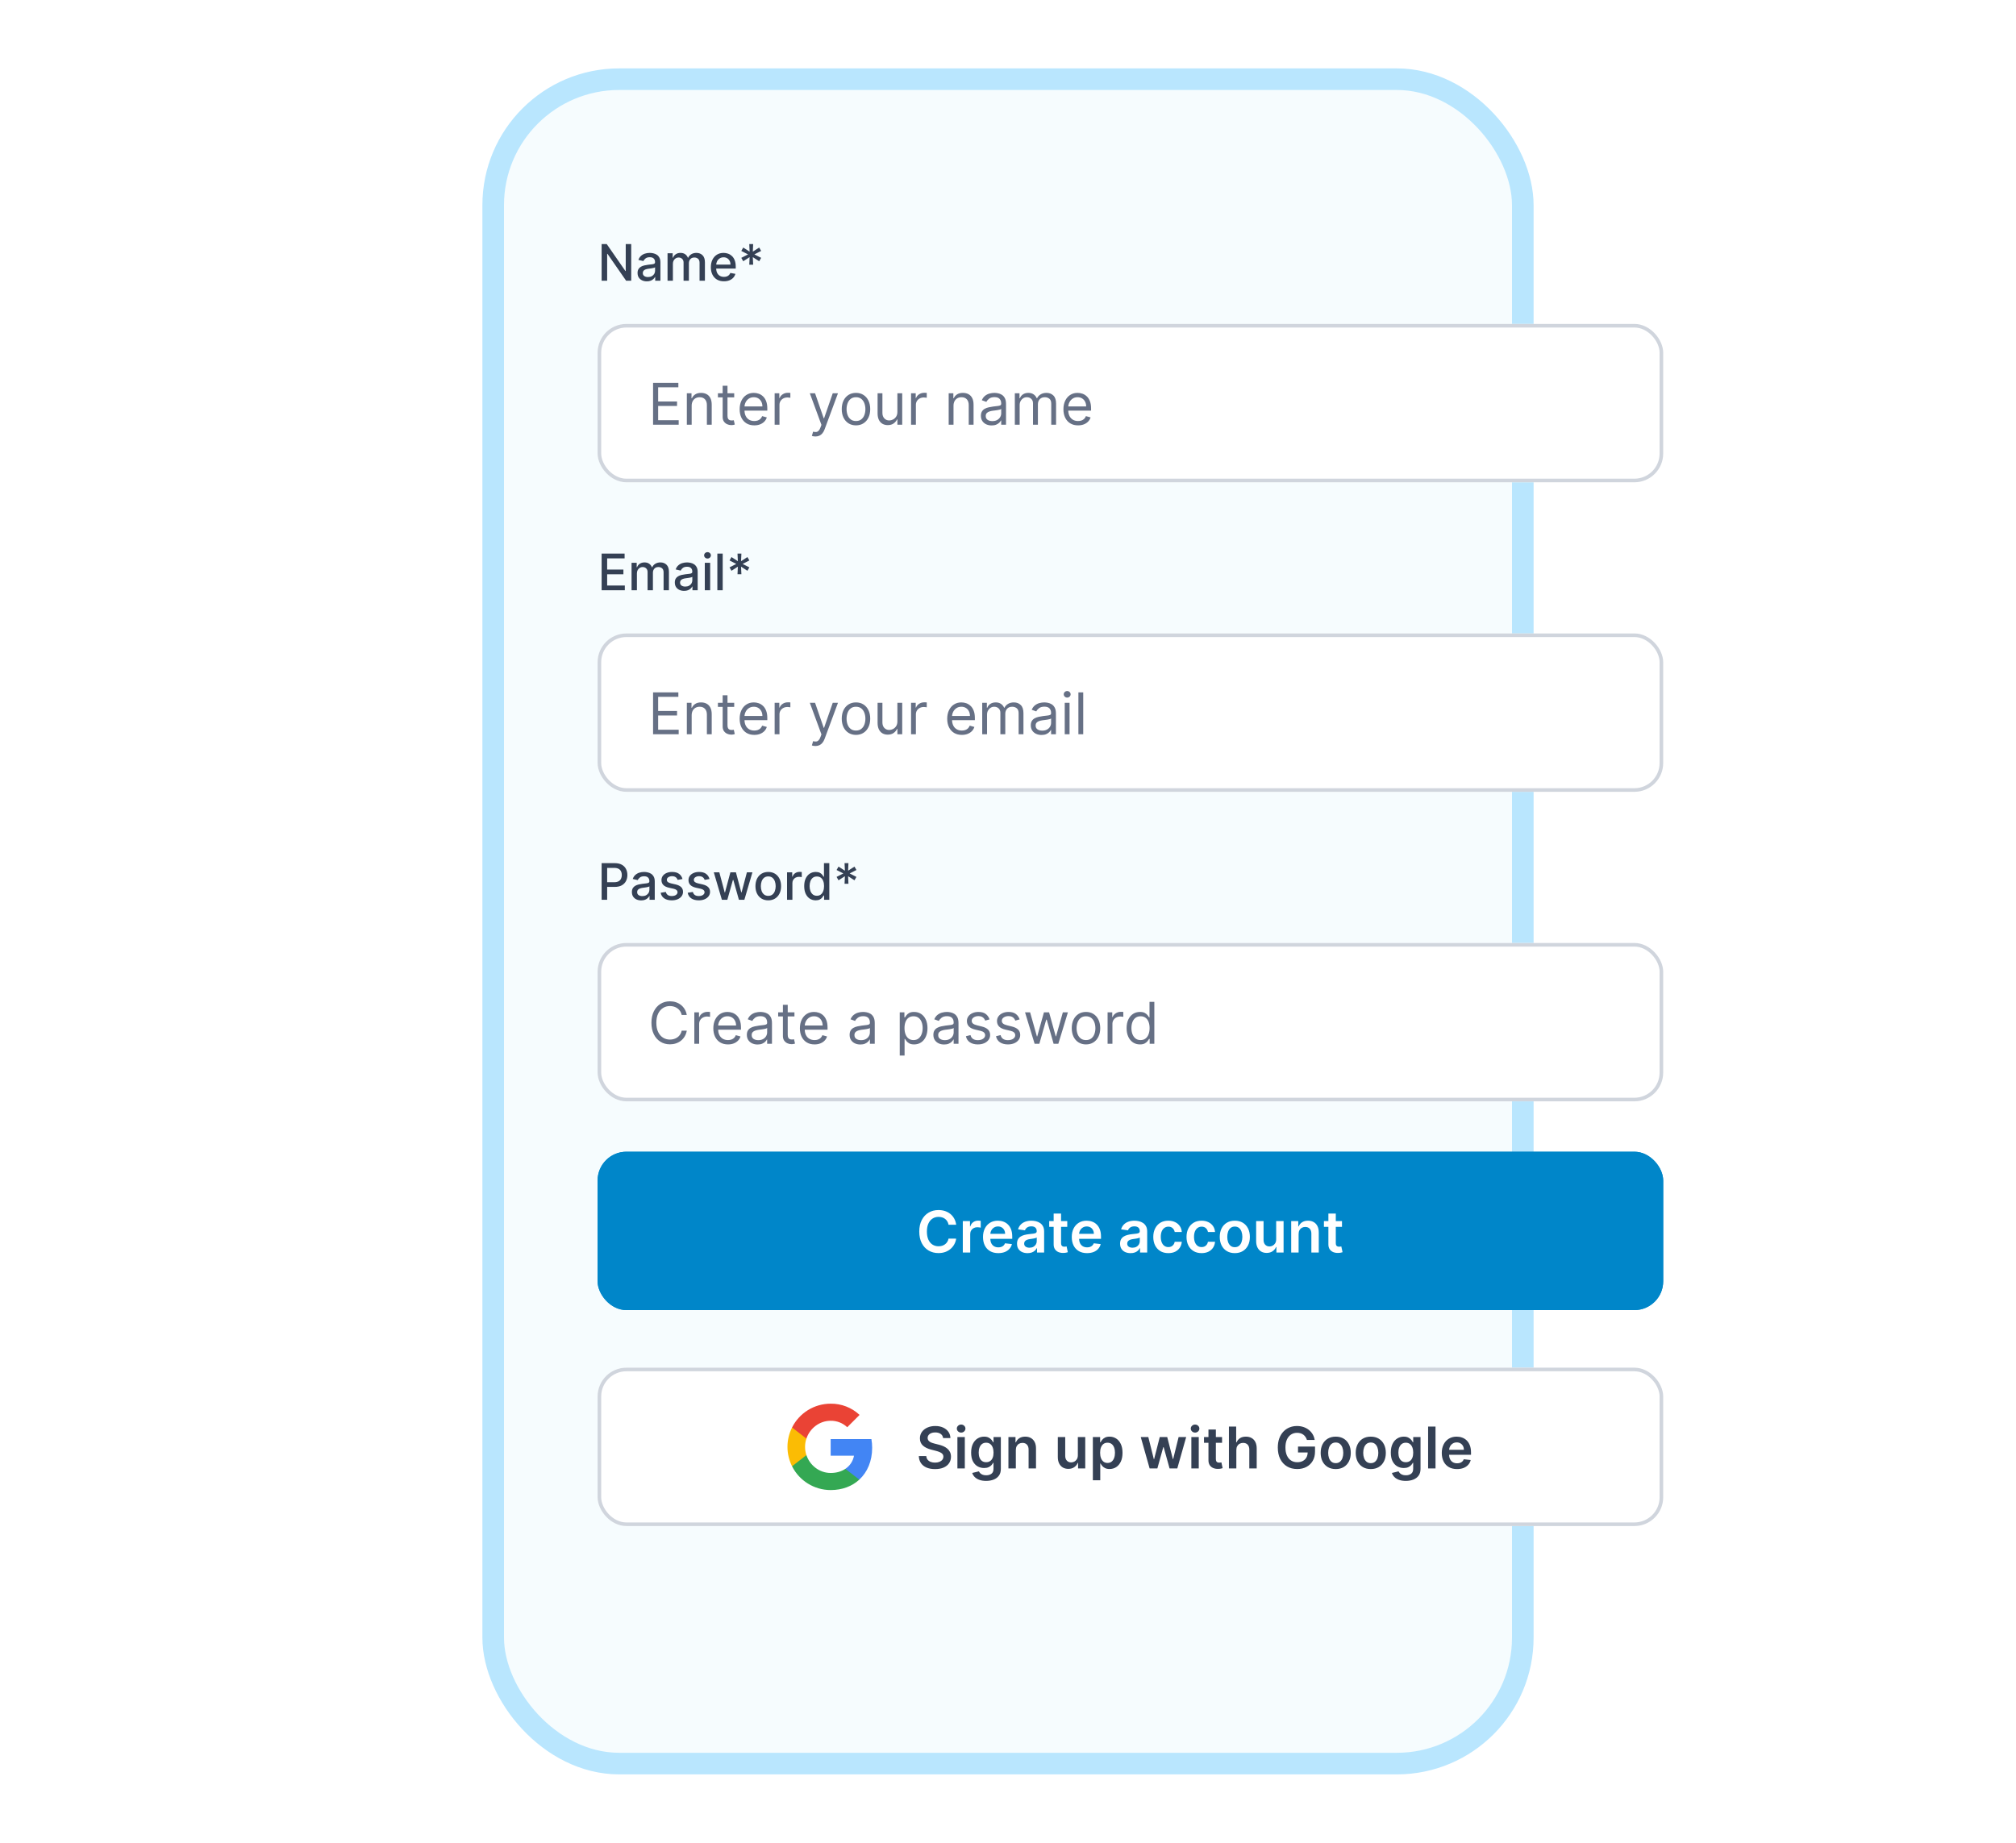 <svg width="560" height="512" viewBox="0 0 560 512" fill="none" xmlns="http://www.w3.org/2000/svg">
<rect width="560" height="512" fill="white"/>
<rect x="137" y="22" width="286" height="468" rx="35" fill="#F6FCFE" stroke="#B9E6FE" stroke-width="6"/>
<g filter="url(#filter0_dd_554_726)">
<path d="M175.337 51.818V62H173.925L168.749 54.533H168.655V62H167.119V51.818H168.54L173.721 59.295H173.815V51.818H175.337ZM179.681 62.169C179.197 62.169 178.759 62.08 178.368 61.901C177.977 61.718 177.667 61.455 177.438 61.11C177.213 60.765 177.1 60.343 177.1 59.842C177.1 59.411 177.183 59.057 177.349 58.778C177.515 58.5 177.738 58.28 178.02 58.117C178.302 57.955 178.617 57.832 178.965 57.749C179.313 57.666 179.667 57.603 180.029 57.56C180.486 57.507 180.857 57.464 181.142 57.431C181.427 57.395 181.634 57.337 181.764 57.257C181.893 57.178 181.958 57.048 181.958 56.869V56.834C181.958 56.4 181.835 56.064 181.59 55.825C181.348 55.587 180.986 55.467 180.506 55.467C180.005 55.467 179.611 55.578 179.323 55.8C179.038 56.019 178.84 56.263 178.731 56.531L177.334 56.213C177.5 55.749 177.742 55.374 178.06 55.09C178.381 54.801 178.751 54.592 179.169 54.463C179.586 54.331 180.025 54.264 180.486 54.264C180.791 54.264 181.114 54.301 181.455 54.374C181.8 54.443 182.122 54.572 182.42 54.761C182.722 54.95 182.968 55.22 183.161 55.572C183.353 55.92 183.449 56.372 183.449 56.929V62H181.997V60.956H181.938C181.842 61.148 181.697 61.337 181.505 61.523C181.313 61.708 181.066 61.862 180.764 61.985C180.463 62.108 180.102 62.169 179.681 62.169ZM180.004 60.976C180.415 60.976 180.766 60.895 181.058 60.732C181.353 60.57 181.576 60.358 181.729 60.096C181.885 59.831 181.963 59.547 181.963 59.246V58.261C181.91 58.314 181.807 58.364 181.654 58.41C181.505 58.454 181.334 58.492 181.142 58.525C180.95 58.555 180.763 58.583 180.58 58.609C180.398 58.633 180.246 58.653 180.123 58.669C179.835 58.706 179.571 58.767 179.333 58.853C179.097 58.939 178.908 59.063 178.766 59.226C178.627 59.385 178.557 59.597 178.557 59.862C178.557 60.23 178.693 60.508 178.965 60.697C179.236 60.883 179.583 60.976 180.004 60.976ZM185.429 62V54.364H186.856V55.606H186.95C187.109 55.186 187.37 54.858 187.731 54.622C188.092 54.383 188.525 54.264 189.028 54.264C189.539 54.264 189.966 54.383 190.311 54.622C190.659 54.861 190.916 55.189 191.082 55.606H191.161C191.344 55.199 191.634 54.874 192.031 54.632C192.429 54.387 192.903 54.264 193.453 54.264C194.146 54.264 194.711 54.481 195.148 54.916C195.589 55.35 195.81 56.004 195.81 56.879V62H194.323V57.019C194.323 56.501 194.182 56.127 193.901 55.895C193.619 55.663 193.282 55.547 192.891 55.547C192.407 55.547 192.031 55.696 191.763 55.994C191.494 56.289 191.36 56.669 191.36 57.133V62H189.879V56.924C189.879 56.51 189.749 56.177 189.491 55.925C189.232 55.673 188.896 55.547 188.482 55.547C188.2 55.547 187.94 55.621 187.701 55.771C187.466 55.916 187.275 56.12 187.129 56.382C186.987 56.644 186.915 56.947 186.915 57.292V62H185.429ZM201.093 62.154C200.341 62.154 199.693 61.993 199.149 61.672C198.609 61.347 198.191 60.891 197.896 60.305C197.605 59.715 197.459 59.024 197.459 58.231C197.459 57.449 197.605 56.76 197.896 56.163C198.191 55.567 198.602 55.101 199.129 54.766C199.66 54.432 200.28 54.264 200.989 54.264C201.42 54.264 201.837 54.336 202.242 54.478C202.646 54.62 203.009 54.844 203.33 55.149C203.652 55.454 203.905 55.85 204.091 56.337C204.277 56.821 204.369 57.41 204.369 58.102V58.629H198.299V57.516H202.913C202.913 57.124 202.833 56.778 202.674 56.477C202.515 56.172 202.291 55.931 202.003 55.756C201.718 55.58 201.383 55.492 200.999 55.492C200.581 55.492 200.217 55.595 199.905 55.8C199.597 56.003 199.358 56.268 199.189 56.596C199.023 56.921 198.941 57.274 198.941 57.655V58.525C198.941 59.035 199.03 59.469 199.209 59.827C199.391 60.185 199.645 60.459 199.97 60.648C200.294 60.833 200.674 60.926 201.108 60.926C201.39 60.926 201.647 60.886 201.879 60.807C202.111 60.724 202.311 60.601 202.48 60.439C202.649 60.276 202.779 60.076 202.868 59.837L204.275 60.091C204.162 60.505 203.96 60.868 203.669 61.18C203.38 61.488 203.017 61.728 202.58 61.901C202.146 62.07 201.65 62.154 201.093 62.154ZM208.132 57.545L208.226 55.447L206.456 56.586L205.914 55.641L207.794 54.682L205.914 53.722L206.456 52.778L208.226 53.916L208.132 51.818H209.211L209.116 53.916L210.886 52.778L211.428 53.722L209.549 54.682L211.428 55.641L210.886 56.586L209.116 55.447L209.211 57.545H208.132Z" fill="#344054"/>
<g filter="url(#filter1_d_554_726)">
<rect x="166" y="73" width="296" height="44" rx="8" fill="white"/>
<rect x="166.5" y="73.5" width="295" height="43" rx="7.5" stroke="#D0D5DD"/>
<path d="M181.409 101V89.364H188.432V90.614H182.818V94.546H188.068V95.796H182.818V99.75H188.523V101H181.409ZM192.131 95.75V101H190.79V92.273H192.085V93.636H192.199C192.403 93.193 192.714 92.837 193.131 92.568C193.547 92.296 194.085 92.159 194.744 92.159C195.335 92.159 195.852 92.28 196.295 92.523C196.739 92.761 197.083 93.125 197.33 93.614C197.576 94.099 197.699 94.712 197.699 95.454V101H196.358V95.546C196.358 94.86 196.18 94.326 195.824 93.943C195.468 93.557 194.979 93.364 194.358 93.364C193.93 93.364 193.547 93.456 193.21 93.642C192.877 93.828 192.614 94.099 192.42 94.454C192.227 94.811 192.131 95.242 192.131 95.75ZM203.945 92.273V93.409H199.422V92.273H203.945ZM200.74 90.182H202.081V98.5C202.081 98.879 202.136 99.163 202.246 99.352C202.359 99.538 202.503 99.663 202.678 99.727C202.856 99.788 203.043 99.818 203.24 99.818C203.388 99.818 203.509 99.811 203.604 99.796C203.698 99.776 203.774 99.761 203.831 99.75L204.104 100.955C204.013 100.989 203.886 101.023 203.723 101.057C203.56 101.095 203.354 101.114 203.104 101.114C202.725 101.114 202.354 101.032 201.99 100.869C201.63 100.706 201.331 100.458 201.092 100.125C200.857 99.792 200.74 99.371 200.74 98.864V90.182ZM209.527 101.182C208.686 101.182 207.961 100.996 207.351 100.625C206.745 100.25 206.277 99.727 205.947 99.057C205.622 98.383 205.459 97.599 205.459 96.704C205.459 95.811 205.622 95.023 205.947 94.341C206.277 93.655 206.735 93.121 207.322 92.739C207.913 92.352 208.603 92.159 209.391 92.159C209.845 92.159 210.294 92.235 210.737 92.386C211.18 92.538 211.584 92.784 211.947 93.125C212.311 93.462 212.601 93.909 212.817 94.466C213.033 95.023 213.141 95.708 213.141 96.523V97.091H206.413V95.932H211.777C211.777 95.439 211.679 95 211.482 94.614C211.288 94.227 211.012 93.922 210.652 93.699C210.296 93.475 209.875 93.364 209.391 93.364C208.857 93.364 208.394 93.496 208.004 93.761C207.618 94.023 207.321 94.364 207.112 94.784C206.904 95.204 206.8 95.655 206.8 96.136V96.909C206.8 97.568 206.913 98.127 207.141 98.585C207.372 99.04 207.692 99.386 208.101 99.625C208.51 99.86 208.985 99.977 209.527 99.977C209.879 99.977 210.197 99.928 210.482 99.829C210.769 99.727 211.018 99.576 211.226 99.375C211.434 99.171 211.595 98.917 211.709 98.614L213.004 98.977C212.868 99.417 212.639 99.803 212.317 100.136C211.995 100.466 211.597 100.723 211.124 100.909C210.65 101.091 210.118 101.182 209.527 101.182ZM215.18 101V92.273H216.476V93.591H216.567C216.726 93.159 217.014 92.809 217.43 92.54C217.847 92.271 218.317 92.136 218.839 92.136C218.938 92.136 219.061 92.138 219.209 92.142C219.357 92.146 219.468 92.151 219.544 92.159V93.523C219.499 93.511 219.394 93.494 219.232 93.472C219.072 93.445 218.904 93.432 218.726 93.432C218.302 93.432 217.923 93.521 217.589 93.699C217.26 93.873 216.999 94.115 216.805 94.426C216.616 94.733 216.521 95.083 216.521 95.477V101H215.18ZM226.497 104.273C226.27 104.273 226.067 104.254 225.889 104.216C225.711 104.182 225.588 104.148 225.52 104.114L225.861 102.932C226.187 103.015 226.474 103.045 226.724 103.023C226.974 103 227.196 102.888 227.389 102.688C227.586 102.491 227.766 102.17 227.929 101.727L228.179 101.045L224.952 92.273H226.406L228.815 99.227H228.906L231.315 92.273H232.77L229.065 102.273C228.899 102.723 228.692 103.097 228.446 103.392C228.2 103.691 227.914 103.913 227.588 104.057C227.266 104.201 226.902 104.273 226.497 104.273ZM237.773 101.182C236.985 101.182 236.294 100.994 235.699 100.619C235.108 100.244 234.646 99.72 234.312 99.046C233.983 98.371 233.818 97.583 233.818 96.682C233.818 95.773 233.983 94.979 234.312 94.301C234.646 93.623 235.108 93.097 235.699 92.722C236.294 92.347 236.985 92.159 237.773 92.159C238.561 92.159 239.25 92.347 239.841 92.722C240.436 93.097 240.898 93.623 241.227 94.301C241.561 94.979 241.727 95.773 241.727 96.682C241.727 97.583 241.561 98.371 241.227 99.046C240.898 99.72 240.436 100.244 239.841 100.619C239.25 100.994 238.561 101.182 237.773 101.182ZM237.773 99.977C238.371 99.977 238.864 99.824 239.25 99.517C239.636 99.21 239.922 98.807 240.108 98.307C240.294 97.807 240.386 97.265 240.386 96.682C240.386 96.099 240.294 95.555 240.108 95.051C239.922 94.547 239.636 94.14 239.25 93.829C238.864 93.519 238.371 93.364 237.773 93.364C237.174 93.364 236.682 93.519 236.295 93.829C235.909 94.14 235.623 94.547 235.438 95.051C235.252 95.555 235.159 96.099 235.159 96.682C235.159 97.265 235.252 97.807 235.438 98.307C235.623 98.807 235.909 99.21 236.295 99.517C236.682 99.824 237.174 99.977 237.773 99.977ZM249.274 97.432V92.273H250.615V101H249.274V99.523H249.183C248.979 99.966 248.661 100.343 248.229 100.653C247.797 100.96 247.251 101.114 246.592 101.114C246.047 101.114 245.562 100.994 245.138 100.756C244.714 100.513 244.38 100.15 244.138 99.665C243.895 99.176 243.774 98.561 243.774 97.818V92.273H245.115V97.727C245.115 98.364 245.293 98.871 245.649 99.25C246.009 99.629 246.467 99.818 247.024 99.818C247.357 99.818 247.696 99.733 248.041 99.562C248.39 99.392 248.681 99.131 248.916 98.778C249.155 98.426 249.274 97.977 249.274 97.432ZM253.071 101V92.273H254.366V93.591H254.457C254.616 93.159 254.904 92.809 255.321 92.54C255.738 92.271 256.207 92.136 256.73 92.136C256.829 92.136 256.952 92.138 257.099 92.142C257.247 92.146 257.359 92.151 257.435 92.159V93.523C257.389 93.511 257.285 93.494 257.122 93.472C256.963 93.445 256.795 93.432 256.616 93.432C256.192 93.432 255.813 93.521 255.48 93.699C255.151 93.873 254.889 94.115 254.696 94.426C254.507 94.733 254.412 95.083 254.412 95.477V101H253.071ZM264.865 95.75V101H263.524V92.273H264.82V93.636H264.933C265.138 93.193 265.448 92.837 265.865 92.568C266.282 92.296 266.82 92.159 267.479 92.159C268.07 92.159 268.587 92.28 269.03 92.523C269.473 92.761 269.818 93.125 270.064 93.614C270.31 94.099 270.433 94.712 270.433 95.454V101H269.092V95.546C269.092 94.86 268.914 94.326 268.558 93.943C268.202 93.557 267.714 93.364 267.092 93.364C266.664 93.364 266.282 93.456 265.945 93.642C265.611 93.828 265.348 94.099 265.155 94.454C264.962 94.811 264.865 95.242 264.865 95.75ZM275.452 101.205C274.899 101.205 274.397 101.1 273.946 100.892C273.495 100.68 273.137 100.375 272.872 99.977C272.607 99.576 272.474 99.091 272.474 98.523C272.474 98.023 272.573 97.617 272.77 97.307C272.967 96.992 273.23 96.746 273.56 96.568C273.889 96.39 274.253 96.258 274.651 96.171C275.052 96.079 275.455 96.008 275.861 95.954C276.391 95.886 276.821 95.835 277.151 95.801C277.484 95.763 277.726 95.701 277.878 95.614C278.033 95.526 278.111 95.375 278.111 95.159V95.114C278.111 94.553 277.957 94.117 277.651 93.807C277.348 93.496 276.887 93.341 276.27 93.341C275.63 93.341 275.128 93.481 274.764 93.761C274.401 94.042 274.145 94.341 273.997 94.659L272.724 94.204C272.952 93.674 273.255 93.261 273.634 92.966C274.016 92.667 274.433 92.458 274.884 92.341C275.338 92.22 275.785 92.159 276.224 92.159C276.505 92.159 276.827 92.193 277.19 92.261C277.558 92.326 277.912 92.46 278.253 92.665C278.598 92.869 278.884 93.178 279.111 93.591C279.338 94.004 279.452 94.557 279.452 95.25V101H278.111V99.818H278.043C277.952 100.008 277.8 100.21 277.588 100.426C277.376 100.642 277.094 100.826 276.741 100.977C276.389 101.129 275.959 101.205 275.452 101.205ZM275.656 100C276.187 100 276.634 99.896 276.997 99.688C277.365 99.479 277.641 99.21 277.827 98.881C278.016 98.551 278.111 98.204 278.111 97.841V96.614C278.054 96.682 277.929 96.744 277.736 96.801C277.546 96.854 277.327 96.901 277.077 96.943C276.83 96.981 276.59 97.015 276.355 97.046C276.124 97.072 275.937 97.095 275.793 97.114C275.444 97.159 275.118 97.233 274.815 97.335C274.516 97.434 274.274 97.583 274.088 97.784C273.906 97.981 273.815 98.25 273.815 98.591C273.815 99.057 273.988 99.409 274.332 99.648C274.681 99.883 275.122 100 275.656 100ZM281.899 101V92.273H283.195V93.636H283.308C283.49 93.171 283.784 92.809 284.189 92.551C284.594 92.29 285.081 92.159 285.649 92.159C286.225 92.159 286.704 92.29 287.087 92.551C287.473 92.809 287.774 93.171 287.99 93.636H288.081C288.304 93.186 288.64 92.828 289.087 92.562C289.534 92.294 290.07 92.159 290.695 92.159C291.475 92.159 292.113 92.403 292.609 92.892C293.106 93.377 293.354 94.133 293.354 95.159V101H292.013V95.159C292.013 94.515 291.837 94.055 291.484 93.778C291.132 93.502 290.717 93.364 290.24 93.364C289.626 93.364 289.151 93.549 288.814 93.921C288.477 94.288 288.308 94.754 288.308 95.318V101H286.945V95.023C286.945 94.526 286.784 94.127 286.462 93.824C286.14 93.517 285.725 93.364 285.217 93.364C284.869 93.364 284.543 93.456 284.24 93.642C283.941 93.828 283.698 94.085 283.513 94.415C283.331 94.74 283.24 95.117 283.24 95.546V101H281.899ZM299.464 101.182C298.624 101.182 297.898 100.996 297.288 100.625C296.682 100.25 296.214 99.727 295.885 99.057C295.559 98.383 295.396 97.599 295.396 96.704C295.396 95.811 295.559 95.023 295.885 94.341C296.214 93.655 296.673 93.121 297.26 92.739C297.851 92.352 298.54 92.159 299.328 92.159C299.783 92.159 300.232 92.235 300.675 92.386C301.118 92.538 301.521 92.784 301.885 93.125C302.249 93.462 302.538 93.909 302.754 94.466C302.97 95.023 303.078 95.708 303.078 96.523V97.091H296.351V95.932H301.714C301.714 95.439 301.616 95 301.419 94.614C301.226 94.227 300.949 93.922 300.589 93.699C300.233 93.475 299.813 93.364 299.328 93.364C298.794 93.364 298.332 93.496 297.942 93.761C297.555 94.023 297.258 94.364 297.05 94.784C296.841 95.204 296.737 95.655 296.737 96.136V96.909C296.737 97.568 296.851 98.127 297.078 98.585C297.309 99.04 297.629 99.386 298.038 99.625C298.447 99.86 298.923 99.977 299.464 99.977C299.817 99.977 300.135 99.928 300.419 99.829C300.707 99.727 300.955 99.576 301.163 99.375C301.372 99.171 301.533 98.917 301.646 98.614L302.942 98.977C302.805 99.417 302.576 99.803 302.254 100.136C301.932 100.466 301.535 100.723 301.061 100.909C300.588 101.091 300.055 101.182 299.464 101.182Z" fill="#667085"/>
</g>
</g>
<g filter="url(#filter2_dd_554_726)">
<path d="M167.119 148V137.818H173.502V139.141H168.655V142.243H173.169V143.56H168.655V146.678H173.562V148H167.119ZM175.435 148V140.364H176.862V141.607H176.956C177.115 141.186 177.375 140.857 177.737 140.622C178.098 140.384 178.53 140.264 179.034 140.264C179.545 140.264 179.972 140.384 180.317 140.622C180.665 140.861 180.922 141.189 181.088 141.607H181.167C181.349 141.199 181.639 140.874 182.037 140.632C182.435 140.387 182.909 140.264 183.459 140.264C184.152 140.264 184.717 140.481 185.154 140.915C185.595 141.35 185.816 142.004 185.816 142.879V148H184.329V143.018C184.329 142.501 184.188 142.127 183.906 141.895C183.625 141.663 183.288 141.547 182.897 141.547C182.413 141.547 182.037 141.696 181.769 141.994C181.5 142.289 181.366 142.669 181.366 143.133V148H179.884V142.924C179.884 142.51 179.755 142.177 179.497 141.925C179.238 141.673 178.902 141.547 178.487 141.547C178.206 141.547 177.945 141.621 177.707 141.771C177.472 141.916 177.281 142.12 177.135 142.382C176.993 142.644 176.921 142.947 176.921 143.292V148H175.435ZM190.03 148.169C189.546 148.169 189.109 148.08 188.718 147.901C188.327 147.718 188.017 147.455 187.788 147.11C187.563 146.765 187.45 146.343 187.45 145.842C187.45 145.411 187.533 145.057 187.699 144.778C187.864 144.5 188.088 144.28 188.37 144.117C188.651 143.955 188.966 143.832 189.314 143.749C189.662 143.666 190.017 143.603 190.378 143.56C190.836 143.507 191.207 143.464 191.492 143.431C191.777 143.395 191.984 143.337 192.113 143.257C192.243 143.178 192.307 143.048 192.307 142.869V142.835C192.307 142.4 192.185 142.064 191.939 141.825C191.697 141.587 191.336 141.467 190.855 141.467C190.355 141.467 189.961 141.578 189.672 141.8C189.387 142.019 189.19 142.263 189.081 142.531L187.684 142.213C187.849 141.749 188.091 141.375 188.409 141.089C188.731 140.801 189.1 140.592 189.518 140.463C189.936 140.33 190.375 140.264 190.836 140.264C191.141 140.264 191.464 140.301 191.805 140.374C192.15 140.443 192.471 140.572 192.77 140.761C193.071 140.95 193.318 141.22 193.51 141.572C193.703 141.92 193.799 142.372 193.799 142.929V148H192.347V146.956H192.287C192.191 147.148 192.047 147.337 191.855 147.523C191.663 147.708 191.416 147.862 191.114 147.985C190.812 148.108 190.451 148.169 190.03 148.169ZM190.353 146.976C190.764 146.976 191.116 146.895 191.407 146.732C191.702 146.57 191.926 146.358 192.078 146.096C192.234 145.831 192.312 145.547 192.312 145.246V144.261C192.259 144.314 192.156 144.364 192.004 144.411C191.855 144.454 191.684 144.492 191.492 144.525C191.3 144.555 191.112 144.583 190.93 144.609C190.748 144.633 190.595 144.652 190.473 144.669C190.184 144.705 189.921 144.767 189.682 144.853C189.447 144.939 189.258 145.063 189.115 145.226C188.976 145.385 188.907 145.597 188.907 145.862C188.907 146.23 189.042 146.509 189.314 146.697C189.586 146.883 189.932 146.976 190.353 146.976ZM195.779 148V140.364H197.265V148H195.779ZM196.529 139.185C196.271 139.185 196.049 139.099 195.863 138.927C195.681 138.751 195.59 138.542 195.59 138.3C195.59 138.055 195.681 137.846 195.863 137.674C196.049 137.498 196.271 137.411 196.529 137.411C196.788 137.411 197.008 137.498 197.191 137.674C197.376 137.846 197.469 138.055 197.469 138.3C197.469 138.542 197.376 138.751 197.191 138.927C197.008 139.099 196.788 139.185 196.529 139.185ZM200.751 137.818V148H199.265V137.818H200.751ZM204.864 143.545L204.959 141.447L203.189 142.586L202.647 141.641L204.526 140.682L202.647 139.722L203.189 138.778L204.959 139.916L204.864 137.818H205.943L205.849 139.916L207.618 138.778L208.16 139.722L206.281 140.682L208.16 141.641L207.618 142.586L205.849 141.447L205.943 143.545H204.864Z" fill="#344054"/>
<g filter="url(#filter3_d_554_726)">
<rect x="166" y="159" width="296" height="44" rx="8" fill="white"/>
<rect x="166.5" y="159.5" width="295" height="43" rx="7.5" stroke="#D0D5DD"/>
<path d="M181.409 187V175.364H188.432V176.614H182.818V180.545H188.068V181.795H182.818V185.75H188.523V187H181.409ZM192.131 181.75V187H190.79V178.273H192.085V179.636H192.199C192.403 179.193 192.714 178.837 193.131 178.568C193.547 178.295 194.085 178.159 194.744 178.159C195.335 178.159 195.852 178.28 196.295 178.523C196.739 178.761 197.083 179.125 197.33 179.614C197.576 180.098 197.699 180.712 197.699 181.455V187H196.358V181.545C196.358 180.86 196.18 180.326 195.824 179.943C195.468 179.557 194.979 179.364 194.358 179.364C193.93 179.364 193.547 179.456 193.21 179.642C192.877 179.828 192.614 180.098 192.42 180.455C192.227 180.811 192.131 181.242 192.131 181.75ZM203.945 178.273V179.409H199.422V178.273H203.945ZM200.74 176.182H202.081V184.5C202.081 184.879 202.136 185.163 202.246 185.352C202.359 185.538 202.503 185.663 202.678 185.727C202.856 185.788 203.043 185.818 203.24 185.818C203.388 185.818 203.509 185.811 203.604 185.795C203.698 185.777 203.774 185.761 203.831 185.75L204.104 186.955C204.013 186.989 203.886 187.023 203.723 187.057C203.56 187.095 203.354 187.114 203.104 187.114C202.725 187.114 202.354 187.032 201.99 186.869C201.63 186.706 201.331 186.458 201.092 186.125C200.857 185.792 200.74 185.371 200.74 184.864V176.182ZM209.527 187.182C208.686 187.182 207.961 186.996 207.351 186.625C206.745 186.25 206.277 185.727 205.947 185.057C205.622 184.383 205.459 183.598 205.459 182.705C205.459 181.811 205.622 181.023 205.947 180.341C206.277 179.655 206.735 179.121 207.322 178.739C207.913 178.352 208.603 178.159 209.391 178.159C209.845 178.159 210.294 178.235 210.737 178.386C211.18 178.538 211.584 178.784 211.947 179.125C212.311 179.462 212.601 179.909 212.817 180.466C213.033 181.023 213.141 181.708 213.141 182.523V183.091H206.413V181.932H211.777C211.777 181.439 211.679 181 211.482 180.614C211.288 180.227 211.012 179.922 210.652 179.699C210.296 179.475 209.875 179.364 209.391 179.364C208.857 179.364 208.394 179.496 208.004 179.761C207.618 180.023 207.321 180.364 207.112 180.784C206.904 181.205 206.8 181.655 206.8 182.136V182.909C206.8 183.568 206.913 184.127 207.141 184.585C207.372 185.04 207.692 185.386 208.101 185.625C208.51 185.86 208.985 185.977 209.527 185.977C209.879 185.977 210.197 185.928 210.482 185.83C210.769 185.727 211.018 185.576 211.226 185.375C211.434 185.17 211.595 184.917 211.709 184.614L213.004 184.977C212.868 185.417 212.639 185.803 212.317 186.136C211.995 186.466 211.597 186.723 211.124 186.909C210.65 187.091 210.118 187.182 209.527 187.182ZM215.18 187V178.273H216.476V179.591H216.567C216.726 179.159 217.014 178.809 217.43 178.54C217.847 178.271 218.317 178.136 218.839 178.136C218.938 178.136 219.061 178.138 219.209 178.142C219.357 178.146 219.468 178.152 219.544 178.159V179.523C219.499 179.511 219.394 179.494 219.232 179.472C219.072 179.445 218.904 179.432 218.726 179.432C218.302 179.432 217.923 179.521 217.589 179.699C217.26 179.873 216.999 180.116 216.805 180.426C216.616 180.733 216.521 181.083 216.521 181.477V187H215.18ZM226.497 190.273C226.27 190.273 226.067 190.254 225.889 190.216C225.711 190.182 225.588 190.148 225.52 190.114L225.861 188.932C226.187 189.015 226.474 189.045 226.724 189.023C226.974 189 227.196 188.888 227.389 188.688C227.586 188.491 227.766 188.17 227.929 187.727L228.179 187.045L224.952 178.273H226.406L228.815 185.227H228.906L231.315 178.273H232.77L229.065 188.273C228.899 188.723 228.692 189.097 228.446 189.392C228.2 189.691 227.914 189.913 227.588 190.057C227.266 190.201 226.902 190.273 226.497 190.273ZM237.773 187.182C236.985 187.182 236.294 186.994 235.699 186.619C235.108 186.244 234.646 185.72 234.312 185.045C233.983 184.371 233.818 183.583 233.818 182.682C233.818 181.773 233.983 180.979 234.312 180.301C234.646 179.623 235.108 179.097 235.699 178.722C236.294 178.347 236.985 178.159 237.773 178.159C238.561 178.159 239.25 178.347 239.841 178.722C240.436 179.097 240.898 179.623 241.227 180.301C241.561 180.979 241.727 181.773 241.727 182.682C241.727 183.583 241.561 184.371 241.227 185.045C240.898 185.72 240.436 186.244 239.841 186.619C239.25 186.994 238.561 187.182 237.773 187.182ZM237.773 185.977C238.371 185.977 238.864 185.824 239.25 185.517C239.636 185.21 239.922 184.807 240.108 184.307C240.294 183.807 240.386 183.265 240.386 182.682C240.386 182.098 240.294 181.555 240.108 181.051C239.922 180.547 239.636 180.14 239.25 179.83C238.864 179.519 238.371 179.364 237.773 179.364C237.174 179.364 236.682 179.519 236.295 179.83C235.909 180.14 235.623 180.547 235.438 181.051C235.252 181.555 235.159 182.098 235.159 182.682C235.159 183.265 235.252 183.807 235.438 184.307C235.623 184.807 235.909 185.21 236.295 185.517C236.682 185.824 237.174 185.977 237.773 185.977ZM249.274 183.432V178.273H250.615V187H249.274V185.523H249.183C248.979 185.966 248.661 186.343 248.229 186.653C247.797 186.96 247.251 187.114 246.592 187.114C246.047 187.114 245.562 186.994 245.138 186.756C244.714 186.513 244.38 186.15 244.138 185.665C243.895 185.176 243.774 184.561 243.774 183.818V178.273H245.115V183.727C245.115 184.364 245.293 184.871 245.649 185.25C246.009 185.629 246.467 185.818 247.024 185.818C247.357 185.818 247.696 185.733 248.041 185.562C248.39 185.392 248.681 185.131 248.916 184.778C249.155 184.426 249.274 183.977 249.274 183.432ZM253.071 187V178.273H254.366V179.591H254.457C254.616 179.159 254.904 178.809 255.321 178.54C255.738 178.271 256.207 178.136 256.73 178.136C256.829 178.136 256.952 178.138 257.099 178.142C257.247 178.146 257.359 178.152 257.435 178.159V179.523C257.389 179.511 257.285 179.494 257.122 179.472C256.963 179.445 256.795 179.432 256.616 179.432C256.192 179.432 255.813 179.521 255.48 179.699C255.151 179.873 254.889 180.116 254.696 180.426C254.507 180.733 254.412 181.083 254.412 181.477V187H253.071ZM267.183 187.182C266.342 187.182 265.617 186.996 265.007 186.625C264.401 186.25 263.933 185.727 263.604 185.057C263.278 184.383 263.115 183.598 263.115 182.705C263.115 181.811 263.278 181.023 263.604 180.341C263.933 179.655 264.392 179.121 264.979 178.739C265.57 178.352 266.259 178.159 267.047 178.159C267.501 178.159 267.95 178.235 268.393 178.386C268.837 178.538 269.24 178.784 269.604 179.125C269.967 179.462 270.257 179.909 270.473 180.466C270.689 181.023 270.797 181.708 270.797 182.523V183.091H264.07V181.932H269.433C269.433 181.439 269.335 181 269.138 180.614C268.945 180.227 268.668 179.922 268.308 179.699C267.952 179.475 267.532 179.364 267.047 179.364C266.513 179.364 266.051 179.496 265.661 179.761C265.274 180.023 264.977 180.364 264.768 180.784C264.56 181.205 264.456 181.655 264.456 182.136V182.909C264.456 183.568 264.57 184.127 264.797 184.585C265.028 185.04 265.348 185.386 265.757 185.625C266.166 185.86 266.642 185.977 267.183 185.977C267.536 185.977 267.854 185.928 268.138 185.83C268.426 185.727 268.674 185.576 268.882 185.375C269.09 185.17 269.251 184.917 269.365 184.614L270.661 184.977C270.524 185.417 270.295 185.803 269.973 186.136C269.651 186.466 269.253 186.723 268.78 186.909C268.306 187.091 267.774 187.182 267.183 187.182ZM272.837 187V178.273H274.132V179.636H274.246C274.428 179.17 274.721 178.809 275.126 178.551C275.532 178.29 276.018 178.159 276.587 178.159C277.162 178.159 277.642 178.29 278.024 178.551C278.411 178.809 278.712 179.17 278.928 179.636H279.018C279.242 179.186 279.577 178.828 280.024 178.562C280.471 178.294 281.007 178.159 281.632 178.159C282.412 178.159 283.051 178.403 283.547 178.892C284.043 179.377 284.291 180.133 284.291 181.159V187H282.95V181.159C282.95 180.515 282.774 180.055 282.422 179.778C282.07 179.502 281.655 179.364 281.178 179.364C280.564 179.364 280.089 179.549 279.751 179.92C279.414 180.288 279.246 180.754 279.246 181.318V187H277.882V181.023C277.882 180.527 277.721 180.127 277.399 179.824C277.077 179.517 276.662 179.364 276.155 179.364C275.806 179.364 275.481 179.456 275.178 179.642C274.878 179.828 274.636 180.085 274.45 180.415C274.268 180.741 274.178 181.117 274.178 181.545V187H272.837ZM289.311 187.205C288.758 187.205 288.256 187.1 287.805 186.892C287.355 186.68 286.997 186.375 286.732 185.977C286.466 185.576 286.334 185.091 286.334 184.523C286.334 184.023 286.432 183.617 286.629 183.307C286.826 182.992 287.089 182.746 287.419 182.568C287.749 182.39 288.112 182.258 288.51 182.17C288.911 182.08 289.315 182.008 289.72 181.955C290.25 181.886 290.68 181.835 291.01 181.801C291.343 181.763 291.586 181.701 291.737 181.614C291.893 181.527 291.97 181.375 291.97 181.159V181.114C291.97 180.553 291.817 180.117 291.51 179.807C291.207 179.496 290.747 179.341 290.129 179.341C289.489 179.341 288.987 179.481 288.624 179.761C288.26 180.042 288.004 180.341 287.857 180.659L286.584 180.205C286.811 179.674 287.114 179.261 287.493 178.966C287.875 178.667 288.292 178.458 288.743 178.341C289.197 178.22 289.644 178.159 290.084 178.159C290.364 178.159 290.686 178.193 291.05 178.261C291.417 178.326 291.771 178.46 292.112 178.665C292.457 178.869 292.743 179.178 292.97 179.591C293.197 180.004 293.311 180.557 293.311 181.25V187H291.97V185.818H291.902C291.811 186.008 291.66 186.21 291.447 186.426C291.235 186.642 290.953 186.826 290.601 186.977C290.249 187.129 289.819 187.205 289.311 187.205ZM289.516 186C290.046 186 290.493 185.896 290.857 185.688C291.224 185.479 291.5 185.21 291.686 184.881C291.875 184.551 291.97 184.205 291.97 183.841V182.614C291.913 182.682 291.788 182.744 291.595 182.801C291.406 182.854 291.186 182.902 290.936 182.943C290.69 182.981 290.449 183.015 290.214 183.045C289.983 183.072 289.796 183.095 289.652 183.114C289.304 183.159 288.978 183.233 288.675 183.335C288.375 183.434 288.133 183.583 287.947 183.784C287.766 183.981 287.675 184.25 287.675 184.591C287.675 185.057 287.847 185.409 288.192 185.648C288.54 185.883 288.982 186 289.516 186ZM295.759 187V178.273H297.099V187H295.759ZM296.44 176.818C296.179 176.818 295.954 176.729 295.764 176.551C295.579 176.373 295.486 176.159 295.486 175.909C295.486 175.659 295.579 175.445 295.764 175.267C295.954 175.089 296.179 175 296.44 175C296.702 175 296.925 175.089 297.111 175.267C297.3 175.445 297.395 175.659 297.395 175.909C297.395 176.159 297.3 176.373 297.111 176.551C296.925 176.729 296.702 176.818 296.44 176.818ZM300.896 175.364V187H299.555V175.364H300.896Z" fill="#667085"/>
</g>
</g>
<g filter="url(#filter4_dd_554_726)">
<path d="M167.119 234V223.818H170.748C171.54 223.818 172.196 223.962 172.717 224.251C173.237 224.539 173.626 224.933 173.885 225.434C174.143 225.931 174.273 226.491 174.273 227.114C174.273 227.741 174.142 228.304 173.88 228.805C173.621 229.302 173.23 229.696 172.707 229.988C172.186 230.276 171.532 230.42 170.743 230.42H168.247V229.118H170.604C171.104 229.118 171.51 229.032 171.822 228.859C172.133 228.684 172.362 228.445 172.508 228.143C172.654 227.842 172.727 227.499 172.727 227.114C172.727 226.73 172.654 226.388 172.508 226.09C172.362 225.792 172.132 225.558 171.817 225.389C171.505 225.22 171.094 225.136 170.584 225.136H168.655V234H167.119ZM178.108 234.169C177.624 234.169 177.187 234.08 176.796 233.901C176.405 233.718 176.095 233.455 175.866 233.11C175.641 232.765 175.528 232.343 175.528 231.842C175.528 231.411 175.611 231.057 175.777 230.778C175.942 230.5 176.166 230.28 176.448 230.117C176.73 229.955 177.044 229.832 177.392 229.749C177.74 229.666 178.095 229.603 178.456 229.56C178.914 229.507 179.285 229.464 179.57 229.431C179.855 229.395 180.062 229.337 180.191 229.257C180.321 229.178 180.385 229.048 180.385 228.869V228.835C180.385 228.4 180.263 228.064 180.017 227.825C179.775 227.587 179.414 227.467 178.934 227.467C178.433 227.467 178.039 227.578 177.75 227.8C177.465 228.019 177.268 228.263 177.159 228.531L175.762 228.213C175.927 227.749 176.169 227.375 176.488 227.089C176.809 226.801 177.179 226.592 177.596 226.463C178.014 226.33 178.453 226.264 178.914 226.264C179.219 226.264 179.542 226.301 179.883 226.374C180.228 226.443 180.549 226.572 180.848 226.761C181.149 226.95 181.396 227.22 181.588 227.572C181.781 227.92 181.877 228.372 181.877 228.929V234H180.425V232.956H180.365C180.269 233.148 180.125 233.337 179.933 233.523C179.741 233.708 179.494 233.862 179.192 233.985C178.891 234.108 178.529 234.169 178.108 234.169ZM178.431 232.976C178.842 232.976 179.194 232.895 179.485 232.732C179.78 232.57 180.004 232.358 180.157 232.096C180.312 231.831 180.39 231.547 180.39 231.246V230.261C180.337 230.314 180.234 230.364 180.082 230.411C179.933 230.454 179.762 230.492 179.57 230.525C179.378 230.555 179.19 230.583 179.008 230.609C178.826 230.633 178.673 230.652 178.551 230.669C178.262 230.705 177.999 230.767 177.76 230.853C177.525 230.939 177.336 231.063 177.194 231.226C177.054 231.385 176.985 231.597 176.985 231.862C176.985 232.23 177.121 232.509 177.392 232.697C177.664 232.883 178.011 232.976 178.431 232.976ZM189.579 228.228L188.232 228.467C188.175 228.294 188.086 228.13 187.963 227.974C187.844 227.819 187.682 227.691 187.476 227.592C187.271 227.492 187.014 227.442 186.705 227.442C186.285 227.442 185.933 227.537 185.651 227.726C185.37 227.911 185.229 228.152 185.229 228.447C185.229 228.702 185.323 228.907 185.512 229.063C185.701 229.219 186.006 229.347 186.427 229.446L187.64 229.724C188.343 229.887 188.866 230.137 189.211 230.475C189.556 230.813 189.728 231.252 189.728 231.793C189.728 232.25 189.596 232.658 189.33 233.016C189.069 233.37 188.702 233.649 188.232 233.851C187.764 234.053 187.222 234.154 186.606 234.154C185.751 234.154 185.053 233.972 184.513 233.607C183.973 233.239 183.641 232.717 183.519 232.041L184.955 231.822C185.045 232.197 185.229 232.48 185.507 232.673C185.786 232.862 186.149 232.956 186.596 232.956C187.083 232.956 187.473 232.855 187.764 232.653C188.056 232.447 188.202 232.197 188.202 231.902C188.202 231.663 188.112 231.463 187.933 231.3C187.758 231.138 187.488 231.015 187.123 230.933L185.83 230.649C185.118 230.487 184.591 230.228 184.249 229.874C183.911 229.519 183.742 229.07 183.742 228.526C183.742 228.076 183.868 227.681 184.12 227.343C184.372 227.005 184.72 226.741 185.164 226.553C185.608 226.36 186.117 226.264 186.691 226.264C187.516 226.264 188.165 226.443 188.639 226.801C189.113 227.156 189.427 227.631 189.579 228.228ZM197.085 228.228L195.738 228.467C195.681 228.294 195.592 228.13 195.469 227.974C195.35 227.819 195.187 227.691 194.982 227.592C194.776 227.492 194.52 227.442 194.211 227.442C193.79 227.442 193.439 227.537 193.157 227.726C192.876 227.911 192.735 228.152 192.735 228.447C192.735 228.702 192.829 228.907 193.018 229.063C193.207 229.219 193.512 229.347 193.933 229.446L195.146 229.724C195.849 229.887 196.372 230.137 196.717 230.475C197.062 230.813 197.234 231.252 197.234 231.793C197.234 232.25 197.101 232.658 196.836 233.016C196.574 233.37 196.208 233.649 195.738 233.851C195.27 234.053 194.728 234.154 194.112 234.154C193.257 234.154 192.559 233.972 192.019 233.607C191.479 233.239 191.147 232.717 191.025 232.041L192.461 231.822C192.551 232.197 192.735 232.48 193.013 232.673C193.292 232.862 193.654 232.956 194.102 232.956C194.589 232.956 194.979 232.855 195.27 232.653C195.562 232.447 195.708 232.197 195.708 231.902C195.708 231.663 195.618 231.463 195.439 231.3C195.264 231.138 194.993 231.015 194.629 230.933L193.336 230.649C192.624 230.487 192.097 230.228 191.755 229.874C191.417 229.519 191.248 229.07 191.248 228.526C191.248 228.076 191.374 227.681 191.626 227.343C191.878 227.005 192.226 226.741 192.67 226.553C193.114 226.36 193.623 226.264 194.196 226.264C195.022 226.264 195.671 226.443 196.145 226.801C196.619 227.156 196.932 227.631 197.085 228.228ZM200.524 234L198.277 226.364H199.813L201.309 231.972H201.384L202.885 226.364H204.422L205.913 231.947H205.988L207.474 226.364H209.01L206.768 234H205.252L203.701 228.487H203.586L202.035 234H200.524ZM213.405 234.154C212.689 234.154 212.065 233.99 211.531 233.662C210.997 233.334 210.583 232.875 210.288 232.285C209.993 231.695 209.846 231.005 209.846 230.217C209.846 229.424 209.993 228.732 210.288 228.138C210.583 227.545 210.997 227.085 211.531 226.756C212.065 226.428 212.689 226.264 213.405 226.264C214.121 226.264 214.746 226.428 215.28 226.756C215.813 227.085 216.228 227.545 216.523 228.138C216.818 228.732 216.965 229.424 216.965 230.217C216.965 231.005 216.818 231.695 216.523 232.285C216.228 232.875 215.813 233.334 215.28 233.662C214.746 233.99 214.121 234.154 213.405 234.154ZM213.41 232.906C213.874 232.906 214.259 232.784 214.564 232.538C214.869 232.293 215.094 231.967 215.24 231.559C215.389 231.151 215.464 230.702 215.464 230.212C215.464 229.724 215.389 229.277 215.24 228.869C215.094 228.458 214.869 228.129 214.564 227.88C214.259 227.631 213.874 227.507 213.41 227.507C212.943 227.507 212.555 227.631 212.247 227.88C211.942 228.129 211.715 228.458 211.566 228.869C211.42 229.277 211.347 229.724 211.347 230.212C211.347 230.702 211.42 231.151 211.566 231.559C211.715 231.967 211.942 232.293 212.247 232.538C212.555 232.784 212.943 232.906 213.41 232.906ZM218.624 234V226.364H220.061V227.577H220.141C220.28 227.166 220.525 226.843 220.876 226.607C221.231 226.369 221.632 226.249 222.08 226.249C222.172 226.249 222.282 226.253 222.408 226.259C222.537 226.266 222.638 226.274 222.711 226.284V227.706C222.651 227.689 222.545 227.671 222.393 227.651C222.24 227.628 222.088 227.616 221.935 227.616C221.584 227.616 221.271 227.691 220.996 227.84C220.724 227.986 220.509 228.19 220.349 228.452C220.19 228.71 220.111 229.005 220.111 229.337V234H218.624ZM226.583 234.149C225.966 234.149 225.416 233.992 224.932 233.677C224.451 233.359 224.074 232.906 223.798 232.32C223.527 231.73 223.391 231.022 223.391 230.197C223.391 229.371 223.528 228.665 223.803 228.079C224.082 227.492 224.463 227.043 224.947 226.732C225.431 226.42 225.979 226.264 226.593 226.264C227.066 226.264 227.448 226.344 227.736 226.503C228.028 226.659 228.253 226.841 228.412 227.05C228.575 227.259 228.7 227.442 228.79 227.602H228.879V223.818H230.366V234H228.914V232.812H228.79C228.7 232.974 228.571 233.16 228.402 233.369C228.236 233.577 228.008 233.76 227.716 233.915C227.424 234.071 227.047 234.149 226.583 234.149ZM226.911 232.881C227.338 232.881 227.7 232.769 227.994 232.543C228.293 232.315 228.518 231.998 228.671 231.594C228.826 231.189 228.904 230.719 228.904 230.182C228.904 229.652 228.828 229.187 228.676 228.79C228.523 228.392 228.299 228.082 228.004 227.86C227.709 227.638 227.345 227.527 226.911 227.527C226.463 227.527 226.09 227.643 225.792 227.875C225.494 228.107 225.268 228.424 225.116 228.825C224.967 229.226 224.892 229.678 224.892 230.182C224.892 230.692 224.968 231.151 225.121 231.559C225.273 231.967 225.499 232.29 225.797 232.528C226.099 232.764 226.47 232.881 226.911 232.881ZM234.6 229.545L234.695 227.447L232.925 228.586L232.383 227.641L234.262 226.682L232.383 225.722L232.925 224.778L234.695 225.916L234.6 223.818H235.679L235.585 225.916L237.355 224.778L237.897 225.722L236.017 226.682L237.897 227.641L237.355 228.586L235.585 227.447L235.679 229.545H234.6Z" fill="#344054"/>
<g filter="url(#filter5_d_554_726)">
<rect x="166" y="245" width="296" height="44" rx="8" fill="white"/>
<rect x="166.5" y="245.5" width="295" height="43" rx="7.5" stroke="#D0D5DD"/>
<path d="M190.773 265H189.364C189.28 264.595 189.134 264.239 188.926 263.932C188.722 263.625 188.472 263.367 188.176 263.159C187.884 262.947 187.561 262.788 187.205 262.682C186.848 262.576 186.477 262.523 186.091 262.523C185.386 262.523 184.748 262.701 184.176 263.057C183.608 263.413 183.155 263.938 182.818 264.631C182.485 265.324 182.318 266.174 182.318 267.182C182.318 268.189 182.485 269.04 182.818 269.733C183.155 270.426 183.608 270.951 184.176 271.307C184.748 271.663 185.386 271.841 186.091 271.841C186.477 271.841 186.848 271.788 187.205 271.682C187.561 271.576 187.884 271.419 188.176 271.21C188.472 270.998 188.722 270.739 188.926 270.432C189.134 270.121 189.28 269.765 189.364 269.364H190.773C190.667 269.958 190.473 270.491 190.193 270.96C189.913 271.43 189.564 271.83 189.148 272.159C188.731 272.485 188.263 272.733 187.744 272.903C187.229 273.074 186.678 273.159 186.091 273.159C185.098 273.159 184.216 272.917 183.443 272.432C182.67 271.947 182.063 271.258 181.619 270.364C181.176 269.47 180.955 268.409 180.955 267.182C180.955 265.955 181.176 264.894 181.619 264C182.063 263.106 182.67 262.417 183.443 261.932C184.216 261.447 185.098 261.205 186.091 261.205C186.678 261.205 187.229 261.29 187.744 261.46C188.263 261.631 188.731 261.881 189.148 262.21C189.564 262.536 189.913 262.934 190.193 263.403C190.473 263.869 190.667 264.402 190.773 265ZM192.868 273V264.273H194.163V265.591H194.254C194.413 265.159 194.701 264.809 195.118 264.54C195.535 264.271 196.004 264.136 196.527 264.136C196.625 264.136 196.749 264.138 196.896 264.142C197.044 264.146 197.156 264.152 197.232 264.159V265.523C197.186 265.511 197.082 265.494 196.919 265.472C196.76 265.445 196.591 265.432 196.413 265.432C195.989 265.432 195.61 265.521 195.277 265.699C194.947 265.873 194.686 266.116 194.493 266.426C194.304 266.733 194.209 267.083 194.209 267.477V273H192.868ZM202.214 273.182C201.374 273.182 200.648 272.996 200.038 272.625C199.432 272.25 198.964 271.727 198.635 271.057C198.309 270.383 198.146 269.598 198.146 268.705C198.146 267.811 198.309 267.023 198.635 266.341C198.964 265.655 199.423 265.121 200.01 264.739C200.601 264.352 201.29 264.159 202.078 264.159C202.533 264.159 202.982 264.235 203.425 264.386C203.868 264.538 204.271 264.784 204.635 265.125C204.999 265.462 205.288 265.909 205.504 266.466C205.72 267.023 205.828 267.708 205.828 268.523V269.091H199.101V267.932H204.464C204.464 267.439 204.366 267 204.169 266.614C203.976 266.227 203.699 265.922 203.339 265.699C202.983 265.475 202.563 265.364 202.078 265.364C201.544 265.364 201.082 265.496 200.692 265.761C200.305 266.023 200.008 266.364 199.8 266.784C199.591 267.205 199.487 267.655 199.487 268.136V268.909C199.487 269.568 199.601 270.127 199.828 270.585C200.059 271.04 200.379 271.386 200.788 271.625C201.197 271.86 201.673 271.977 202.214 271.977C202.567 271.977 202.885 271.928 203.169 271.83C203.457 271.727 203.705 271.576 203.913 271.375C204.122 271.17 204.283 270.917 204.396 270.614L205.692 270.977C205.555 271.417 205.326 271.803 205.004 272.136C204.682 272.466 204.285 272.723 203.811 272.909C203.338 273.091 202.805 273.182 202.214 273.182ZM210.436 273.205C209.883 273.205 209.381 273.1 208.93 272.892C208.48 272.68 208.122 272.375 207.857 271.977C207.591 271.576 207.459 271.091 207.459 270.523C207.459 270.023 207.557 269.617 207.754 269.307C207.951 268.992 208.214 268.746 208.544 268.568C208.874 268.39 209.237 268.258 209.635 268.17C210.036 268.08 210.44 268.008 210.845 267.955C211.375 267.886 211.805 267.835 212.135 267.801C212.468 267.763 212.711 267.701 212.862 267.614C213.018 267.527 213.095 267.375 213.095 267.159V267.114C213.095 266.553 212.942 266.117 212.635 265.807C212.332 265.496 211.872 265.341 211.254 265.341C210.614 265.341 210.112 265.481 209.749 265.761C209.385 266.042 209.129 266.341 208.982 266.659L207.709 266.205C207.936 265.674 208.239 265.261 208.618 264.966C209 264.667 209.417 264.458 209.868 264.341C210.322 264.22 210.769 264.159 211.209 264.159C211.489 264.159 211.811 264.193 212.175 264.261C212.542 264.326 212.896 264.46 213.237 264.665C213.582 264.869 213.868 265.178 214.095 265.591C214.322 266.004 214.436 266.557 214.436 267.25V273H213.095V271.818H213.027C212.936 272.008 212.785 272.21 212.572 272.426C212.36 272.642 212.078 272.826 211.726 272.977C211.374 273.129 210.944 273.205 210.436 273.205ZM210.641 272C211.171 272 211.618 271.896 211.982 271.688C212.349 271.479 212.625 271.21 212.811 270.881C213 270.551 213.095 270.205 213.095 269.841V268.614C213.038 268.682 212.913 268.744 212.72 268.801C212.531 268.854 212.311 268.902 212.061 268.943C211.815 268.981 211.574 269.015 211.339 269.045C211.108 269.072 210.921 269.095 210.777 269.114C210.429 269.159 210.103 269.233 209.8 269.335C209.5 269.434 209.258 269.583 209.072 269.784C208.891 269.981 208.8 270.25 208.8 270.591C208.8 271.057 208.972 271.409 209.317 271.648C209.665 271.883 210.107 272 210.641 272ZM220.679 264.273V265.409H216.156V264.273H220.679ZM217.474 262.182H218.815V270.5C218.815 270.879 218.87 271.163 218.98 271.352C219.094 271.538 219.238 271.663 219.412 271.727C219.59 271.788 219.777 271.818 219.974 271.818C220.122 271.818 220.243 271.811 220.338 271.795C220.433 271.777 220.509 271.761 220.565 271.75L220.838 272.955C220.747 272.989 220.62 273.023 220.457 273.057C220.295 273.095 220.088 273.114 219.838 273.114C219.459 273.114 219.088 273.032 218.724 272.869C218.365 272.706 218.065 272.458 217.827 272.125C217.592 271.792 217.474 271.371 217.474 270.864V262.182ZM226.261 273.182C225.42 273.182 224.695 272.996 224.085 272.625C223.479 272.25 223.011 271.727 222.682 271.057C222.356 270.383 222.193 269.598 222.193 268.705C222.193 267.811 222.356 267.023 222.682 266.341C223.011 265.655 223.47 265.121 224.057 264.739C224.648 264.352 225.337 264.159 226.125 264.159C226.58 264.159 227.028 264.235 227.472 264.386C227.915 264.538 228.318 264.784 228.682 265.125C229.045 265.462 229.335 265.909 229.551 266.466C229.767 267.023 229.875 267.708 229.875 268.523V269.091H223.148V267.932H228.511C228.511 267.439 228.413 267 228.216 266.614C228.023 266.227 227.746 265.922 227.386 265.699C227.03 265.475 226.61 265.364 226.125 265.364C225.591 265.364 225.129 265.496 224.739 265.761C224.352 266.023 224.055 266.364 223.847 266.784C223.638 267.205 223.534 267.655 223.534 268.136V268.909C223.534 269.568 223.648 270.127 223.875 270.585C224.106 271.04 224.426 271.386 224.835 271.625C225.244 271.86 225.72 271.977 226.261 271.977C226.614 271.977 226.932 271.928 227.216 271.83C227.504 271.727 227.752 271.576 227.96 271.375C228.169 271.17 228.33 270.917 228.443 270.614L229.739 270.977C229.602 271.417 229.373 271.803 229.051 272.136C228.729 272.466 228.331 272.723 227.858 272.909C227.384 273.091 226.852 273.182 226.261 273.182ZM238.983 273.205C238.43 273.205 237.928 273.1 237.477 272.892C237.027 272.68 236.669 272.375 236.403 271.977C236.138 271.576 236.006 271.091 236.006 270.523C236.006 270.023 236.104 269.617 236.301 269.307C236.498 268.992 236.761 268.746 237.091 268.568C237.42 268.39 237.784 268.258 238.182 268.17C238.583 268.08 238.987 268.008 239.392 267.955C239.922 267.886 240.352 267.835 240.682 267.801C241.015 267.763 241.258 267.701 241.409 267.614C241.564 267.527 241.642 267.375 241.642 267.159V267.114C241.642 266.553 241.489 266.117 241.182 265.807C240.879 265.496 240.419 265.341 239.801 265.341C239.161 265.341 238.659 265.481 238.295 265.761C237.932 266.042 237.676 266.341 237.528 266.659L236.256 266.205C236.483 265.674 236.786 265.261 237.165 264.966C237.547 264.667 237.964 264.458 238.415 264.341C238.869 264.22 239.316 264.159 239.756 264.159C240.036 264.159 240.358 264.193 240.722 264.261C241.089 264.326 241.443 264.46 241.784 264.665C242.129 264.869 242.415 265.178 242.642 265.591C242.869 266.004 242.983 266.557 242.983 267.25V273H241.642V271.818H241.574C241.483 272.008 241.331 272.21 241.119 272.426C240.907 272.642 240.625 272.826 240.273 272.977C239.92 273.129 239.491 273.205 238.983 273.205ZM239.188 272C239.718 272 240.165 271.896 240.528 271.688C240.896 271.479 241.172 271.21 241.358 270.881C241.547 270.551 241.642 270.205 241.642 269.841V268.614C241.585 268.682 241.46 268.744 241.267 268.801C241.078 268.854 240.858 268.902 240.608 268.943C240.362 268.981 240.121 269.015 239.886 269.045C239.655 269.072 239.468 269.095 239.324 269.114C238.975 269.159 238.65 269.233 238.347 269.335C238.047 269.434 237.805 269.583 237.619 269.784C237.438 269.981 237.347 270.25 237.347 270.591C237.347 271.057 237.519 271.409 237.864 271.648C238.212 271.883 238.653 272 239.188 272ZM249.93 276.273V264.273H251.226V265.659H251.385C251.483 265.508 251.62 265.314 251.794 265.08C251.972 264.841 252.226 264.629 252.555 264.443C252.889 264.254 253.339 264.159 253.908 264.159C254.643 264.159 255.29 264.343 255.851 264.71C256.411 265.078 256.849 265.598 257.163 266.273C257.478 266.947 257.635 267.742 257.635 268.659C257.635 269.583 257.478 270.384 257.163 271.062C256.849 271.737 256.413 272.259 255.857 272.631C255.3 272.998 254.658 273.182 253.93 273.182C253.37 273.182 252.921 273.089 252.584 272.903C252.247 272.714 251.987 272.5 251.805 272.261C251.624 272.019 251.483 271.818 251.385 271.659H251.271V276.273H249.93ZM251.249 268.636C251.249 269.295 251.345 269.877 251.538 270.381C251.732 270.881 252.014 271.273 252.385 271.557C252.756 271.837 253.211 271.977 253.749 271.977C254.309 271.977 254.777 271.83 255.152 271.534C255.531 271.235 255.815 270.833 256.004 270.33C256.197 269.822 256.294 269.258 256.294 268.636C256.294 268.023 256.199 267.47 256.01 266.977C255.824 266.481 255.542 266.089 255.163 265.801C254.788 265.509 254.317 265.364 253.749 265.364C253.203 265.364 252.745 265.502 252.374 265.778C252.002 266.051 251.722 266.434 251.533 266.926C251.343 267.415 251.249 267.985 251.249 268.636ZM262.249 273.205C261.696 273.205 261.194 273.1 260.743 272.892C260.292 272.68 259.934 272.375 259.669 271.977C259.404 271.576 259.271 271.091 259.271 270.523C259.271 270.023 259.37 269.617 259.567 269.307C259.764 268.992 260.027 268.746 260.357 268.568C260.686 268.39 261.05 268.258 261.447 268.17C261.849 268.08 262.252 268.008 262.658 267.955C263.188 267.886 263.618 267.835 263.947 267.801C264.281 267.763 264.523 267.701 264.675 267.614C264.83 267.527 264.908 267.375 264.908 267.159V267.114C264.908 266.553 264.754 266.117 264.447 265.807C264.144 265.496 263.684 265.341 263.067 265.341C262.427 265.341 261.925 265.481 261.561 265.761C261.197 266.042 260.942 266.341 260.794 266.659L259.521 266.205C259.749 265.674 260.052 265.261 260.43 264.966C260.813 264.667 261.23 264.458 261.68 264.341C262.135 264.22 262.582 264.159 263.021 264.159C263.302 264.159 263.624 264.193 263.987 264.261C264.355 264.326 264.709 264.46 265.05 264.665C265.394 264.869 265.68 265.178 265.908 265.591C266.135 266.004 266.249 266.557 266.249 267.25V273H264.908V271.818H264.839C264.749 272.008 264.597 272.21 264.385 272.426C264.173 272.642 263.891 272.826 263.538 272.977C263.186 273.129 262.756 273.205 262.249 273.205ZM262.453 272C262.983 272 263.43 271.896 263.794 271.688C264.161 271.479 264.438 271.21 264.624 270.881C264.813 270.551 264.908 270.205 264.908 269.841V268.614C264.851 268.682 264.726 268.744 264.533 268.801C264.343 268.854 264.124 268.902 263.874 268.943C263.627 268.981 263.387 269.015 263.152 269.045C262.921 269.072 262.733 269.095 262.589 269.114C262.241 269.159 261.915 269.233 261.612 269.335C261.313 269.434 261.071 269.583 260.885 269.784C260.703 269.981 260.612 270.25 260.612 270.591C260.612 271.057 260.785 271.409 261.129 271.648C261.478 271.883 261.919 272 262.453 272ZM274.878 266.227L273.673 266.568C273.598 266.367 273.486 266.172 273.338 265.983C273.194 265.79 272.997 265.631 272.747 265.506C272.497 265.381 272.177 265.318 271.787 265.318C271.253 265.318 270.808 265.441 270.452 265.688C270.099 265.93 269.923 266.239 269.923 266.614C269.923 266.947 270.045 267.21 270.287 267.403C270.529 267.597 270.908 267.758 271.423 267.886L272.719 268.205C273.499 268.394 274.08 268.684 274.463 269.074C274.846 269.46 275.037 269.958 275.037 270.568C275.037 271.068 274.893 271.515 274.605 271.909C274.321 272.303 273.923 272.614 273.412 272.841C272.901 273.068 272.306 273.182 271.628 273.182C270.738 273.182 270.001 272.989 269.418 272.602C268.834 272.216 268.465 271.652 268.31 270.909L269.582 270.591C269.704 271.061 269.933 271.413 270.27 271.648C270.611 271.883 271.056 272 271.605 272C272.23 272 272.726 271.867 273.094 271.602C273.465 271.333 273.651 271.011 273.651 270.636C273.651 270.333 273.545 270.08 273.332 269.875C273.12 269.667 272.795 269.511 272.355 269.409L270.901 269.068C270.101 268.879 269.514 268.585 269.139 268.188C268.768 267.786 268.582 267.284 268.582 266.682C268.582 266.189 268.721 265.754 268.997 265.375C269.277 264.996 269.658 264.699 270.139 264.483C270.624 264.267 271.173 264.159 271.787 264.159C272.651 264.159 273.329 264.348 273.821 264.727C274.317 265.106 274.67 265.606 274.878 266.227ZM283.237 266.227L282.033 266.568C281.957 266.367 281.845 266.172 281.697 265.983C281.554 265.79 281.357 265.631 281.107 265.506C280.857 265.381 280.536 265.318 280.146 265.318C279.612 265.318 279.167 265.441 278.811 265.688C278.459 265.93 278.283 266.239 278.283 266.614C278.283 266.947 278.404 267.21 278.646 267.403C278.889 267.597 279.268 267.758 279.783 267.886L281.078 268.205C281.858 268.394 282.44 268.684 282.822 269.074C283.205 269.46 283.396 269.958 283.396 270.568C283.396 271.068 283.252 271.515 282.964 271.909C282.68 272.303 282.283 272.614 281.771 272.841C281.26 273.068 280.665 273.182 279.987 273.182C279.097 273.182 278.36 272.989 277.777 272.602C277.194 272.216 276.824 271.652 276.669 270.909L277.942 270.591C278.063 271.061 278.292 271.413 278.629 271.648C278.97 271.883 279.415 272 279.964 272C280.589 272 281.086 271.867 281.453 271.602C281.824 271.333 282.01 271.011 282.01 270.636C282.01 270.333 281.904 270.08 281.692 269.875C281.48 269.667 281.154 269.511 280.714 269.409L279.26 269.068C278.461 268.879 277.874 268.585 277.499 268.188C277.127 267.786 276.942 267.284 276.942 266.682C276.942 266.189 277.08 265.754 277.357 265.375C277.637 264.996 278.018 264.699 278.499 264.483C278.983 264.267 279.533 264.159 280.146 264.159C281.01 264.159 281.688 264.348 282.18 264.727C282.677 265.106 283.029 265.606 283.237 266.227ZM287.392 273L284.733 264.273H286.142L288.028 270.955H288.119L289.983 264.273H291.415L293.256 270.932H293.347L295.233 264.273H296.642L293.983 273H292.665L290.756 266.295H290.619L288.71 273H287.392ZM301.663 273.182C300.875 273.182 300.184 272.994 299.589 272.619C298.999 272.244 298.536 271.72 298.203 271.045C297.874 270.371 297.709 269.583 297.709 268.682C297.709 267.773 297.874 266.979 298.203 266.301C298.536 265.623 298.999 265.097 299.589 264.722C300.184 264.347 300.875 264.159 301.663 264.159C302.451 264.159 303.141 264.347 303.732 264.722C304.326 265.097 304.788 265.623 305.118 266.301C305.451 266.979 305.618 267.773 305.618 268.682C305.618 269.583 305.451 270.371 305.118 271.045C304.788 271.72 304.326 272.244 303.732 272.619C303.141 272.994 302.451 273.182 301.663 273.182ZM301.663 271.977C302.262 271.977 302.754 271.824 303.141 271.517C303.527 271.21 303.813 270.807 303.999 270.307C304.184 269.807 304.277 269.265 304.277 268.682C304.277 268.098 304.184 267.555 303.999 267.051C303.813 266.547 303.527 266.14 303.141 265.83C302.754 265.519 302.262 265.364 301.663 265.364C301.065 265.364 300.572 265.519 300.186 265.83C299.8 266.14 299.514 266.547 299.328 267.051C299.143 267.555 299.05 268.098 299.05 268.682C299.05 269.265 299.143 269.807 299.328 270.307C299.514 270.807 299.8 271.21 300.186 271.517C300.572 271.824 301.065 271.977 301.663 271.977ZM307.665 273V264.273H308.96V265.591H309.051C309.21 265.159 309.498 264.809 309.915 264.54C310.331 264.271 310.801 264.136 311.324 264.136C311.422 264.136 311.545 264.138 311.693 264.142C311.841 264.146 311.953 264.152 312.028 264.159V265.523C311.983 265.511 311.879 265.494 311.716 265.472C311.557 265.445 311.388 265.432 311.21 265.432C310.786 265.432 310.407 265.521 310.074 265.699C309.744 265.873 309.483 266.116 309.29 266.426C309.1 266.733 309.006 267.083 309.006 267.477V273H307.665ZM316.648 273.182C315.92 273.182 315.278 272.998 314.722 272.631C314.165 272.259 313.729 271.737 313.415 271.062C313.1 270.384 312.943 269.583 312.943 268.659C312.943 267.742 313.1 266.947 313.415 266.273C313.729 265.598 314.167 265.078 314.727 264.71C315.288 264.343 315.936 264.159 316.67 264.159C317.239 264.159 317.688 264.254 318.017 264.443C318.35 264.629 318.604 264.841 318.778 265.08C318.956 265.314 319.095 265.508 319.193 265.659H319.307V261.364H320.648V273H319.352V271.659H319.193C319.095 271.818 318.955 272.019 318.773 272.261C318.591 272.5 318.331 272.714 317.994 272.903C317.657 273.089 317.208 273.182 316.648 273.182ZM316.83 271.977C317.367 271.977 317.822 271.837 318.193 271.557C318.564 271.273 318.847 270.881 319.04 270.381C319.233 269.877 319.33 269.295 319.33 268.636C319.33 267.985 319.235 267.415 319.045 266.926C318.856 266.434 318.576 266.051 318.205 265.778C317.833 265.502 317.375 265.364 316.83 265.364C316.261 265.364 315.788 265.509 315.409 265.801C315.034 266.089 314.752 266.481 314.562 266.977C314.377 267.47 314.284 268.023 314.284 268.636C314.284 269.258 314.379 269.822 314.568 270.33C314.761 270.833 315.045 271.235 315.42 271.534C315.799 271.83 316.269 271.977 316.83 271.977Z" fill="#667085"/>
</g>
</g>
<g filter="url(#filter6_d_554_726)">
<rect x="166" y="319" width="296" height="44" rx="8" fill="#0086C9"/>
<rect x="166.5" y="319.5" width="295" height="43" rx="7.5" stroke="#0086C9"/>
<path d="M265.608 339.29H263.483C263.422 338.941 263.311 338.633 263.148 338.364C262.985 338.091 262.782 337.86 262.54 337.67C262.297 337.481 262.021 337.339 261.71 337.244C261.403 337.146 261.072 337.097 260.716 337.097C260.083 337.097 259.523 337.256 259.034 337.574C258.545 337.888 258.163 338.35 257.886 338.96C257.61 339.566 257.472 340.307 257.472 341.182C257.472 342.072 257.61 342.822 257.886 343.432C258.167 344.038 258.549 344.496 259.034 344.807C259.523 345.114 260.081 345.267 260.71 345.267C261.059 345.267 261.384 345.222 261.688 345.131C261.994 345.036 262.269 344.898 262.511 344.716C262.758 344.534 262.964 344.311 263.131 344.045C263.301 343.78 263.419 343.477 263.483 343.136L265.608 343.148C265.528 343.701 265.356 344.22 265.091 344.705C264.83 345.189 264.487 345.617 264.062 345.989C263.638 346.356 263.142 346.644 262.574 346.852C262.006 347.057 261.375 347.159 260.682 347.159C259.659 347.159 258.746 346.922 257.943 346.449C257.14 345.975 256.508 345.292 256.045 344.398C255.583 343.504 255.352 342.432 255.352 341.182C255.352 339.928 255.585 338.856 256.051 337.966C256.517 337.072 257.152 336.388 257.955 335.915C258.758 335.441 259.667 335.205 260.682 335.205C261.33 335.205 261.932 335.295 262.489 335.477C263.045 335.659 263.542 335.926 263.977 336.278C264.413 336.627 264.771 337.055 265.051 337.562C265.335 338.066 265.521 338.642 265.608 339.29ZM267.447 347V338.273H269.442V339.727H269.533C269.692 339.223 269.964 338.835 270.351 338.562C270.741 338.286 271.186 338.148 271.686 338.148C271.8 338.148 271.927 338.153 272.067 338.165C272.211 338.172 272.33 338.186 272.425 338.205V340.097C272.338 340.066 272.199 340.04 272.01 340.017C271.824 339.991 271.644 339.977 271.47 339.977C271.095 339.977 270.758 340.059 270.459 340.222C270.163 340.381 269.93 340.602 269.76 340.886C269.589 341.17 269.504 341.498 269.504 341.869V347H267.447ZM277.295 347.17C276.42 347.17 275.665 346.989 275.028 346.625C274.396 346.258 273.909 345.739 273.568 345.068C273.227 344.394 273.057 343.6 273.057 342.688C273.057 341.79 273.227 341.002 273.568 340.324C273.913 339.642 274.394 339.112 275.011 338.733C275.629 338.35 276.354 338.159 277.188 338.159C277.725 338.159 278.233 338.246 278.71 338.42C279.191 338.591 279.616 338.856 279.983 339.216C280.354 339.576 280.646 340.034 280.858 340.591C281.07 341.144 281.176 341.803 281.176 342.568V343.199H274.023V341.812H279.205C279.201 341.419 279.116 341.068 278.949 340.761C278.782 340.451 278.549 340.206 278.25 340.028C277.955 339.85 277.61 339.761 277.216 339.761C276.795 339.761 276.426 339.864 276.108 340.068C275.79 340.269 275.542 340.534 275.364 340.864C275.189 341.189 275.1 341.547 275.097 341.938V343.148C275.097 343.655 275.189 344.091 275.375 344.455C275.561 344.814 275.82 345.091 276.153 345.284C276.487 345.473 276.877 345.568 277.324 345.568C277.623 345.568 277.894 345.527 278.136 345.443C278.379 345.356 278.589 345.229 278.767 345.062C278.945 344.896 279.08 344.689 279.17 344.443L281.091 344.659C280.97 345.167 280.739 345.61 280.398 345.989C280.061 346.364 279.629 346.655 279.102 346.864C278.576 347.068 277.973 347.17 277.295 347.17ZM285.428 347.176C284.875 347.176 284.376 347.078 283.933 346.881C283.494 346.68 283.145 346.384 282.888 345.994C282.634 345.604 282.507 345.123 282.507 344.551C282.507 344.059 282.598 343.652 282.78 343.33C282.962 343.008 283.21 342.75 283.524 342.557C283.839 342.364 284.193 342.218 284.587 342.119C284.984 342.017 285.395 341.943 285.82 341.898C286.331 341.845 286.746 341.797 287.064 341.756C287.382 341.71 287.613 341.642 287.757 341.551C287.905 341.456 287.979 341.311 287.979 341.114V341.08C287.979 340.652 287.852 340.32 287.598 340.085C287.344 339.85 286.979 339.733 286.501 339.733C285.998 339.733 285.598 339.843 285.303 340.062C285.011 340.282 284.814 340.542 284.712 340.841L282.791 340.568C282.943 340.038 283.193 339.595 283.541 339.239C283.89 338.879 284.316 338.61 284.82 338.432C285.323 338.25 285.88 338.159 286.49 338.159C286.911 338.159 287.329 338.208 287.746 338.307C288.162 338.405 288.543 338.568 288.888 338.795C289.232 339.019 289.509 339.324 289.717 339.71C289.929 340.097 290.036 340.58 290.036 341.159V347H288.058V345.801H287.99C287.865 346.044 287.689 346.271 287.462 346.483C287.238 346.691 286.956 346.86 286.615 346.989C286.278 347.114 285.882 347.176 285.428 347.176ZM285.962 345.665C286.375 345.665 286.732 345.583 287.036 345.42C287.339 345.254 287.571 345.034 287.734 344.761C287.901 344.489 287.984 344.191 287.984 343.869V342.841C287.92 342.894 287.81 342.943 287.655 342.989C287.503 343.034 287.333 343.074 287.143 343.108C286.954 343.142 286.767 343.172 286.581 343.199C286.395 343.225 286.234 343.248 286.098 343.267C285.791 343.309 285.517 343.377 285.274 343.472C285.032 343.566 284.84 343.699 284.7 343.869C284.56 344.036 284.49 344.252 284.49 344.517C284.49 344.896 284.628 345.182 284.905 345.375C285.181 345.568 285.534 345.665 285.962 345.665ZM296.462 338.273V339.864H291.445V338.273H296.462ZM292.683 336.182H294.74V344.375C294.74 344.652 294.782 344.864 294.865 345.011C294.952 345.155 295.066 345.254 295.206 345.307C295.346 345.36 295.501 345.386 295.672 345.386C295.801 345.386 295.918 345.377 296.024 345.358C296.134 345.339 296.217 345.322 296.274 345.307L296.621 346.915C296.511 346.953 296.354 346.994 296.149 347.04C295.948 347.085 295.702 347.112 295.411 347.119C294.895 347.134 294.431 347.057 294.018 346.886C293.606 346.712 293.278 346.443 293.036 346.08C292.797 345.716 292.679 345.261 292.683 344.716V336.182ZM301.952 347.17C301.077 347.17 300.321 346.989 299.685 346.625C299.052 346.258 298.565 345.739 298.224 345.068C297.884 344.394 297.713 343.6 297.713 342.688C297.713 341.79 297.884 341.002 298.224 340.324C298.569 339.642 299.05 339.112 299.668 338.733C300.285 338.35 301.01 338.159 301.844 338.159C302.382 338.159 302.889 338.246 303.366 338.42C303.848 338.591 304.272 338.856 304.639 339.216C305.01 339.576 305.302 340.034 305.514 340.591C305.726 341.144 305.832 341.803 305.832 342.568V343.199H298.679V341.812H303.861C303.857 341.419 303.772 341.068 303.605 340.761C303.438 340.451 303.205 340.206 302.906 340.028C302.611 339.85 302.266 339.761 301.872 339.761C301.452 339.761 301.082 339.864 300.764 340.068C300.446 340.269 300.198 340.534 300.02 340.864C299.846 341.189 299.757 341.547 299.753 341.938V343.148C299.753 343.655 299.846 344.091 300.031 344.455C300.217 344.814 300.476 345.091 300.81 345.284C301.143 345.473 301.533 345.568 301.98 345.568C302.279 345.568 302.55 345.527 302.793 345.443C303.035 345.356 303.245 345.229 303.423 345.062C303.601 344.896 303.736 344.689 303.827 344.443L305.747 344.659C305.626 345.167 305.395 345.61 305.054 345.989C304.717 346.364 304.285 346.655 303.759 346.864C303.232 347.068 302.63 347.17 301.952 347.17ZM314.053 347.176C313.5 347.176 313.001 347.078 312.558 346.881C312.119 346.68 311.77 346.384 311.513 345.994C311.259 345.604 311.132 345.123 311.132 344.551C311.132 344.059 311.223 343.652 311.405 343.33C311.587 343.008 311.835 342.75 312.149 342.557C312.464 342.364 312.818 342.218 313.212 342.119C313.609 342.017 314.02 341.943 314.445 341.898C314.956 341.845 315.371 341.797 315.689 341.756C316.007 341.71 316.238 341.642 316.382 341.551C316.53 341.456 316.604 341.311 316.604 341.114V341.08C316.604 340.652 316.477 340.32 316.223 340.085C315.969 339.85 315.604 339.733 315.126 339.733C314.623 339.733 314.223 339.843 313.928 340.062C313.636 340.282 313.439 340.542 313.337 340.841L311.416 340.568C311.568 340.038 311.818 339.595 312.166 339.239C312.515 338.879 312.941 338.61 313.445 338.432C313.948 338.25 314.505 338.159 315.115 338.159C315.536 338.159 315.954 338.208 316.371 338.307C316.787 338.405 317.168 338.568 317.513 338.795C317.857 339.019 318.134 339.324 318.342 339.71C318.554 340.097 318.661 340.58 318.661 341.159V347H316.683V345.801H316.615C316.49 346.044 316.314 346.271 316.087 346.483C315.863 346.691 315.581 346.86 315.24 346.989C314.903 347.114 314.507 347.176 314.053 347.176ZM314.587 345.665C315 345.665 315.357 345.583 315.661 345.42C315.964 345.254 316.196 345.034 316.359 344.761C316.526 344.489 316.609 344.191 316.609 343.869V342.841C316.545 342.894 316.435 342.943 316.28 342.989C316.128 343.034 315.958 343.074 315.768 343.108C315.579 343.142 315.392 343.172 315.206 343.199C315.02 343.225 314.859 343.248 314.723 343.267C314.416 343.309 314.142 343.377 313.899 343.472C313.657 343.566 313.465 343.699 313.325 343.869C313.185 344.036 313.115 344.252 313.115 344.517C313.115 344.896 313.253 345.182 313.53 345.375C313.806 345.568 314.159 345.665 314.587 345.665ZM324.536 347.17C323.664 347.17 322.916 346.979 322.291 346.597C321.67 346.214 321.191 345.686 320.854 345.011C320.52 344.333 320.354 343.553 320.354 342.67C320.354 341.784 320.524 341.002 320.865 340.324C321.206 339.642 321.687 339.112 322.308 338.733C322.933 338.35 323.672 338.159 324.524 338.159C325.232 338.159 325.859 338.29 326.405 338.551C326.954 338.809 327.392 339.174 327.717 339.648C328.043 340.117 328.229 340.667 328.274 341.295H326.308C326.229 340.875 326.039 340.525 325.74 340.244C325.445 339.96 325.049 339.818 324.553 339.818C324.132 339.818 323.763 339.932 323.445 340.159C323.126 340.383 322.878 340.705 322.7 341.125C322.526 341.545 322.439 342.049 322.439 342.636C322.439 343.231 322.526 343.742 322.7 344.17C322.875 344.595 323.119 344.922 323.433 345.153C323.751 345.381 324.125 345.494 324.553 345.494C324.856 345.494 325.126 345.437 325.365 345.324C325.607 345.206 325.81 345.038 325.973 344.818C326.136 344.598 326.248 344.331 326.308 344.017H328.274C328.225 344.634 328.043 345.182 327.729 345.659C327.414 346.133 326.986 346.504 326.445 346.773C325.903 347.038 325.267 347.17 324.536 347.17ZM333.77 347.17C332.899 347.17 332.151 346.979 331.526 346.597C330.904 346.214 330.425 345.686 330.088 345.011C329.755 344.333 329.588 343.553 329.588 342.67C329.588 341.784 329.759 341.002 330.099 340.324C330.44 339.642 330.921 339.112 331.543 338.733C332.168 338.35 332.906 338.159 333.759 338.159C334.467 338.159 335.094 338.29 335.639 338.551C336.188 338.809 336.626 339.174 336.952 339.648C337.277 340.117 337.463 340.667 337.509 341.295H335.543C335.463 340.875 335.274 340.525 334.974 340.244C334.679 339.96 334.283 339.818 333.787 339.818C333.366 339.818 332.997 339.932 332.679 340.159C332.361 340.383 332.113 340.705 331.935 341.125C331.76 341.545 331.673 342.049 331.673 342.636C331.673 343.231 331.76 343.742 331.935 344.17C332.109 344.595 332.353 344.922 332.668 345.153C332.986 345.381 333.359 345.494 333.787 345.494C334.09 345.494 334.361 345.437 334.599 345.324C334.842 345.206 335.045 345.038 335.207 344.818C335.37 344.598 335.482 344.331 335.543 344.017H337.509C337.459 344.634 337.277 345.182 336.963 345.659C336.649 346.133 336.221 346.504 335.679 346.773C335.137 347.038 334.501 347.17 333.77 347.17ZM343.004 347.17C342.152 347.17 341.413 346.983 340.788 346.608C340.163 346.233 339.679 345.708 339.334 345.034C338.993 344.36 338.822 343.572 338.822 342.67C338.822 341.769 338.993 340.979 339.334 340.301C339.679 339.623 340.163 339.097 340.788 338.722C341.413 338.347 342.152 338.159 343.004 338.159C343.857 338.159 344.595 338.347 345.22 338.722C345.845 339.097 346.328 339.623 346.669 340.301C347.014 340.979 347.186 341.769 347.186 342.67C347.186 343.572 347.014 344.36 346.669 345.034C346.328 345.708 345.845 346.233 345.22 346.608C344.595 346.983 343.857 347.17 343.004 347.17ZM343.016 345.523C343.478 345.523 343.864 345.396 344.175 345.142C344.485 344.884 344.716 344.54 344.868 344.108C345.023 343.676 345.101 343.195 345.101 342.665C345.101 342.131 345.023 341.648 344.868 341.216C344.716 340.78 344.485 340.434 344.175 340.176C343.864 339.919 343.478 339.79 343.016 339.79C342.542 339.79 342.148 339.919 341.834 340.176C341.523 340.434 341.29 340.78 341.135 341.216C340.983 341.648 340.908 342.131 340.908 342.665C340.908 343.195 340.983 343.676 341.135 344.108C341.29 344.54 341.523 344.884 341.834 345.142C342.148 345.396 342.542 345.523 343.016 345.523ZM354.494 343.33V338.273H356.551V347H354.557V345.449H354.466C354.269 345.937 353.945 346.337 353.494 346.648C353.047 346.958 352.496 347.114 351.841 347.114C351.269 347.114 350.763 346.987 350.324 346.733C349.888 346.475 349.547 346.102 349.301 345.614C349.055 345.121 348.932 344.527 348.932 343.83V338.273H350.989V343.511C350.989 344.064 351.14 344.504 351.443 344.83C351.746 345.155 352.144 345.318 352.636 345.318C352.939 345.318 353.233 345.244 353.517 345.097C353.801 344.949 354.034 344.729 354.216 344.438C354.402 344.142 354.494 343.773 354.494 343.33ZM360.723 341.886V347H358.666V338.273H360.632V339.756H360.734C360.935 339.267 361.255 338.879 361.695 338.591C362.138 338.303 362.685 338.159 363.337 338.159C363.939 338.159 364.464 338.288 364.911 338.545C365.361 338.803 365.71 339.176 365.956 339.665C366.206 340.153 366.329 340.746 366.325 341.443V347H364.268V341.761C364.268 341.178 364.117 340.722 363.814 340.392C363.515 340.062 363.1 339.898 362.57 339.898C362.21 339.898 361.89 339.977 361.609 340.136C361.333 340.292 361.115 340.517 360.956 340.812C360.801 341.108 360.723 341.466 360.723 341.886ZM372.774 338.273V339.864H367.757V338.273H372.774ZM368.996 336.182H371.053V344.375C371.053 344.652 371.094 344.864 371.178 345.011C371.265 345.155 371.378 345.254 371.518 345.307C371.659 345.36 371.814 345.386 371.984 345.386C372.113 345.386 372.231 345.377 372.337 345.358C372.446 345.339 372.53 345.322 372.587 345.307L372.933 346.915C372.823 346.953 372.666 346.994 372.462 347.04C372.261 347.085 372.015 347.112 371.723 347.119C371.208 347.134 370.744 347.057 370.331 346.886C369.918 346.712 369.59 346.443 369.348 346.08C369.109 345.716 368.992 345.261 368.996 344.716V336.182Z" fill="white"/>
</g>
<g filter="url(#filter7_d_554_726)">
<rect x="166" y="379" width="296" height="44" rx="8" fill="white"/>
<rect x="166.5" y="379.5" width="295" height="43" rx="7.5" stroke="#D0D5DD"/>
<g clip-path="url(#clip0_554_726)">
<path d="M242.266 401.276C242.266 400.461 242.2 399.641 242.059 398.838H230.74V403.459H237.222C236.953 404.949 236.089 406.268 234.823 407.106V410.104H238.69C240.961 408.014 242.266 404.927 242.266 401.276Z" fill="#4285F4"/>
<path d="M230.74 413.001C233.976 413.001 236.706 411.938 238.694 410.104L234.827 407.106C233.752 407.837 232.363 408.252 230.744 408.252C227.614 408.252 224.959 406.14 224.007 403.3H220.016V406.391C222.054 410.443 226.203 413.001 230.74 413.001Z" fill="#34A853"/>
<path d="M224.003 403.3C223.5 401.81 223.5 400.196 224.003 398.706V395.615H220.016C218.314 399.006 218.314 403 220.016 406.391L224.003 403.3Z" fill="#FBBC04"/>
<path d="M230.74 393.75C232.451 393.723 234.104 394.367 235.343 395.549L238.769 392.123C236.6 390.086 233.721 388.966 230.74 389.001C226.203 389.001 222.054 391.558 220.016 395.615L224.003 398.706C224.951 395.862 227.609 393.75 230.74 393.75Z" fill="#EA4335"/>
</g>
<path d="M261.972 398.562C261.919 398.066 261.695 397.68 261.301 397.403C260.911 397.127 260.403 396.989 259.778 396.989C259.339 396.989 258.962 397.055 258.648 397.188C258.333 397.32 258.093 397.5 257.926 397.727C257.759 397.955 257.674 398.214 257.67 398.506C257.67 398.748 257.725 398.958 257.835 399.136C257.949 399.314 258.102 399.466 258.295 399.591C258.489 399.712 258.703 399.814 258.938 399.898C259.172 399.981 259.409 400.051 259.648 400.108L260.739 400.381C261.178 400.483 261.6 400.621 262.006 400.795C262.415 400.97 262.78 401.189 263.102 401.455C263.428 401.72 263.686 402.04 263.875 402.415C264.064 402.79 264.159 403.229 264.159 403.733C264.159 404.415 263.985 405.015 263.636 405.534C263.288 406.049 262.784 406.453 262.125 406.744C261.47 407.032 260.676 407.176 259.744 407.176C258.839 407.176 258.053 407.036 257.386 406.756C256.723 406.475 256.205 406.066 255.83 405.528C255.458 404.991 255.258 404.335 255.227 403.562H257.301C257.331 403.968 257.456 404.305 257.676 404.574C257.896 404.843 258.182 405.044 258.534 405.176C258.89 405.309 259.288 405.375 259.727 405.375C260.186 405.375 260.587 405.307 260.932 405.17C261.28 405.03 261.553 404.837 261.75 404.591C261.947 404.341 262.047 404.049 262.051 403.716C262.047 403.413 261.958 403.163 261.784 402.966C261.61 402.765 261.366 402.598 261.051 402.466C260.741 402.33 260.377 402.208 259.96 402.102L258.636 401.761C257.678 401.515 256.92 401.142 256.364 400.642C255.811 400.138 255.534 399.47 255.534 398.636C255.534 397.951 255.72 397.35 256.091 396.835C256.466 396.32 256.975 395.92 257.619 395.636C258.263 395.348 258.992 395.205 259.807 395.205C260.633 395.205 261.356 395.348 261.977 395.636C262.602 395.92 263.093 396.316 263.449 396.824C263.805 397.328 263.989 397.907 264 398.562H261.972ZM265.947 407V398.273H268.004V407H265.947ZM266.982 397.034C266.656 397.034 266.375 396.926 266.141 396.71C265.906 396.491 265.788 396.227 265.788 395.92C265.788 395.61 265.906 395.347 266.141 395.131C266.375 394.911 266.656 394.801 266.982 394.801C267.311 394.801 267.591 394.911 267.822 395.131C268.057 395.347 268.175 395.61 268.175 395.92C268.175 396.227 268.057 396.491 267.822 396.71C267.591 396.926 267.311 397.034 266.982 397.034ZM273.915 410.455C273.176 410.455 272.542 410.354 272.011 410.153C271.481 409.956 271.055 409.691 270.733 409.358C270.411 409.025 270.188 408.655 270.062 408.25L271.915 407.801C271.998 407.972 272.119 408.14 272.278 408.307C272.438 408.477 272.652 408.617 272.92 408.727C273.193 408.841 273.536 408.898 273.949 408.898C274.532 408.898 275.015 408.756 275.398 408.472C275.78 408.191 275.972 407.729 275.972 407.085V405.432H275.869C275.763 405.644 275.608 405.862 275.403 406.085C275.203 406.309 274.936 406.496 274.602 406.648C274.273 406.799 273.858 406.875 273.358 406.875C272.688 406.875 272.08 406.718 271.534 406.403C270.992 406.085 270.561 405.612 270.239 404.983C269.92 404.35 269.761 403.559 269.761 402.608C269.761 401.65 269.92 400.841 270.239 400.182C270.561 399.519 270.994 399.017 271.54 398.676C272.085 398.331 272.693 398.159 273.364 398.159C273.875 398.159 274.295 398.246 274.625 398.42C274.958 398.591 275.223 398.797 275.42 399.04C275.617 399.278 275.767 399.504 275.869 399.716H275.983V398.273H278.011V407.142C278.011 407.888 277.833 408.506 277.477 408.994C277.121 409.483 276.634 409.848 276.017 410.091C275.4 410.333 274.699 410.455 273.915 410.455ZM273.932 405.261C274.367 405.261 274.739 405.155 275.045 404.943C275.352 404.731 275.585 404.426 275.744 404.028C275.903 403.631 275.983 403.153 275.983 402.597C275.983 402.047 275.903 401.566 275.744 401.153C275.589 400.741 275.358 400.42 275.051 400.193C274.748 399.962 274.375 399.847 273.932 399.847C273.473 399.847 273.091 399.966 272.784 400.205C272.477 400.443 272.246 400.771 272.091 401.188C271.936 401.6 271.858 402.07 271.858 402.597C271.858 403.131 271.936 403.598 272.091 404C272.25 404.398 272.483 404.708 272.79 404.932C273.1 405.152 273.481 405.261 273.932 405.261ZM282.176 401.886V407H280.119V398.273H282.085V399.756H282.188C282.388 399.267 282.708 398.879 283.148 398.591C283.591 398.303 284.138 398.159 284.79 398.159C285.392 398.159 285.917 398.288 286.364 398.545C286.814 398.803 287.163 399.176 287.409 399.665C287.659 400.153 287.782 400.746 287.778 401.443V407H285.722V401.761C285.722 401.178 285.57 400.722 285.267 400.392C284.968 400.062 284.553 399.898 284.023 399.898C283.663 399.898 283.343 399.977 283.062 400.136C282.786 400.292 282.568 400.517 282.409 400.812C282.254 401.108 282.176 401.466 282.176 401.886ZM299.401 403.33V398.273H301.457V407H299.463V405.449H299.372C299.175 405.937 298.851 406.337 298.401 406.648C297.954 406.958 297.402 407.114 296.747 407.114C296.175 407.114 295.67 406.987 295.23 406.733C294.795 406.475 294.454 406.102 294.207 405.614C293.961 405.121 293.838 404.527 293.838 403.83V398.273H295.895V403.511C295.895 404.064 296.046 404.504 296.349 404.83C296.652 405.155 297.05 405.318 297.543 405.318C297.846 405.318 298.139 405.244 298.423 405.097C298.707 404.949 298.94 404.729 299.122 404.438C299.308 404.142 299.401 403.773 299.401 403.33ZM303.572 410.273V398.273H305.595V399.716H305.714C305.821 399.504 305.97 399.278 306.163 399.04C306.357 398.797 306.618 398.591 306.947 398.42C307.277 398.246 307.697 398.159 308.209 398.159C308.883 398.159 309.491 398.331 310.033 398.676C310.578 399.017 311.01 399.523 311.328 400.193C311.65 400.86 311.811 401.678 311.811 402.648C311.811 403.606 311.654 404.42 311.339 405.091C311.025 405.761 310.597 406.273 310.055 406.625C309.514 406.977 308.9 407.153 308.214 407.153C307.714 407.153 307.3 407.07 306.97 406.903C306.641 406.737 306.375 406.536 306.175 406.301C305.978 406.062 305.824 405.837 305.714 405.625H305.629V410.273H303.572ZM305.589 402.636C305.589 403.201 305.669 403.695 305.828 404.119C305.991 404.544 306.224 404.875 306.527 405.114C306.834 405.348 307.205 405.466 307.641 405.466C308.095 405.466 308.476 405.345 308.783 405.102C309.089 404.856 309.321 404.521 309.476 404.097C309.635 403.669 309.714 403.182 309.714 402.636C309.714 402.095 309.637 401.614 309.482 401.193C309.326 400.773 309.095 400.443 308.788 400.205C308.482 399.966 308.099 399.847 307.641 399.847C307.201 399.847 306.828 399.962 306.521 400.193C306.214 400.424 305.982 400.748 305.822 401.165C305.667 401.581 305.589 402.072 305.589 402.636ZM319.342 407L316.876 398.273H318.973L320.507 404.409H320.587L322.155 398.273H324.229L325.797 404.375H325.882L327.393 398.273H329.496L327.024 407H324.882L323.246 401.102H323.126L321.49 407H319.342ZM330.932 407V398.273H332.989V407H330.932ZM331.966 397.034C331.64 397.034 331.36 396.926 331.125 396.71C330.89 396.491 330.773 396.227 330.773 395.92C330.773 395.61 330.89 395.347 331.125 395.131C331.36 394.911 331.64 394.801 331.966 394.801C332.295 394.801 332.576 394.911 332.807 395.131C333.042 395.347 333.159 395.61 333.159 395.92C333.159 396.227 333.042 396.491 332.807 396.71C332.576 396.926 332.295 397.034 331.966 397.034ZM339.462 398.273V399.864H334.445V398.273H339.462ZM335.683 396.182H337.74V404.375C337.74 404.652 337.782 404.864 337.865 405.011C337.952 405.155 338.066 405.254 338.206 405.307C338.346 405.36 338.501 405.386 338.672 405.386C338.801 405.386 338.918 405.377 339.024 405.358C339.134 405.339 339.217 405.322 339.274 405.307L339.621 406.915C339.511 406.953 339.354 406.994 339.149 407.04C338.948 407.085 338.702 407.112 338.411 407.119C337.895 407.134 337.431 407.057 337.018 406.886C336.606 406.712 336.278 406.443 336.036 406.08C335.797 405.716 335.679 405.261 335.683 404.716V396.182ZM343.426 401.886V407H341.369V395.364H343.381V399.756H343.483C343.688 399.263 344.004 398.875 344.432 398.591C344.864 398.303 345.413 398.159 346.08 398.159C346.686 398.159 347.214 398.286 347.665 398.54C348.116 398.794 348.464 399.165 348.71 399.653C348.96 400.142 349.085 400.739 349.085 401.443V407H347.028V401.761C347.028 401.174 346.877 400.718 346.574 400.392C346.275 400.062 345.854 399.898 345.312 399.898C344.949 399.898 344.623 399.977 344.335 400.136C344.051 400.292 343.828 400.517 343.665 400.812C343.506 401.108 343.426 401.466 343.426 401.886ZM363.037 399.08C362.942 398.773 362.812 398.498 362.645 398.256C362.482 398.009 362.285 397.799 362.054 397.625C361.827 397.451 361.565 397.32 361.27 397.233C360.974 397.142 360.652 397.097 360.304 397.097C359.679 397.097 359.122 397.254 358.634 397.568C358.145 397.883 357.76 398.345 357.48 398.955C357.204 399.561 357.065 400.299 357.065 401.17C357.065 402.049 357.204 402.794 357.48 403.403C357.757 404.013 358.141 404.477 358.634 404.795C359.126 405.11 359.698 405.267 360.349 405.267C360.94 405.267 361.452 405.153 361.884 404.926C362.319 404.699 362.654 404.377 362.889 403.96C363.124 403.54 363.241 403.047 363.241 402.483L363.719 402.557H360.56V400.909H365.281V402.307C365.281 403.303 365.069 404.165 364.645 404.892C364.221 405.619 363.637 406.18 362.895 406.574C362.152 406.964 361.3 407.159 360.338 407.159C359.266 407.159 358.325 406.919 357.514 406.438C356.707 405.953 356.077 405.265 355.622 404.375C355.171 403.481 354.946 402.42 354.946 401.193C354.946 400.254 355.079 399.415 355.344 398.676C355.613 397.938 355.988 397.311 356.469 396.795C356.95 396.277 357.514 395.883 358.162 395.614C358.81 395.341 359.514 395.205 360.276 395.205C360.92 395.205 361.52 395.299 362.077 395.489C362.634 395.674 363.128 395.939 363.56 396.284C363.995 396.629 364.353 397.038 364.634 397.511C364.914 397.985 365.098 398.508 365.185 399.08H363.037ZM371.036 407.17C370.183 407.17 369.445 406.983 368.82 406.608C368.195 406.233 367.71 405.708 367.365 405.034C367.024 404.36 366.854 403.572 366.854 402.67C366.854 401.769 367.024 400.979 367.365 400.301C367.71 399.623 368.195 399.097 368.82 398.722C369.445 398.347 370.183 398.159 371.036 398.159C371.888 398.159 372.626 398.347 373.251 398.722C373.876 399.097 374.359 399.623 374.7 400.301C375.045 400.979 375.217 401.769 375.217 402.67C375.217 403.572 375.045 404.36 374.7 405.034C374.359 405.708 373.876 406.233 373.251 406.608C372.626 406.983 371.888 407.17 371.036 407.17ZM371.047 405.523C371.509 405.523 371.895 405.396 372.206 405.142C372.517 404.884 372.748 404.54 372.899 404.108C373.054 403.676 373.132 403.195 373.132 402.665C373.132 402.131 373.054 401.648 372.899 401.216C372.748 400.78 372.517 400.434 372.206 400.176C371.895 399.919 371.509 399.79 371.047 399.79C370.573 399.79 370.179 399.919 369.865 400.176C369.554 400.434 369.321 400.78 369.166 401.216C369.015 401.648 368.939 402.131 368.939 402.665C368.939 403.195 369.015 403.676 369.166 404.108C369.321 404.54 369.554 404.884 369.865 405.142C370.179 405.396 370.573 405.523 371.047 405.523ZM380.77 407.17C379.918 407.17 379.179 406.983 378.554 406.608C377.929 406.233 377.444 405.708 377.099 405.034C376.759 404.36 376.588 403.572 376.588 402.67C376.588 401.769 376.759 400.979 377.099 400.301C377.444 399.623 377.929 399.097 378.554 398.722C379.179 398.347 379.918 398.159 380.77 398.159C381.622 398.159 382.361 398.347 382.986 398.722C383.611 399.097 384.094 399.623 384.435 400.301C384.779 400.979 384.952 401.769 384.952 402.67C384.952 403.572 384.779 404.36 384.435 405.034C384.094 405.708 383.611 406.233 382.986 406.608C382.361 406.983 381.622 407.17 380.77 407.17ZM380.781 405.523C381.243 405.523 381.63 405.396 381.94 405.142C382.251 404.884 382.482 404.54 382.634 404.108C382.789 403.676 382.866 403.195 382.866 402.665C382.866 402.131 382.789 401.648 382.634 401.216C382.482 400.78 382.251 400.434 381.94 400.176C381.63 399.919 381.243 399.79 380.781 399.79C380.308 399.79 379.914 399.919 379.599 400.176C379.289 400.434 379.056 400.78 378.901 401.216C378.749 401.648 378.673 402.131 378.673 402.665C378.673 403.195 378.749 403.676 378.901 404.108C379.056 404.54 379.289 404.884 379.599 405.142C379.914 405.396 380.308 405.523 380.781 405.523ZM390.493 410.455C389.754 410.455 389.12 410.354 388.589 410.153C388.059 409.956 387.633 409.691 387.311 409.358C386.989 409.025 386.766 408.655 386.641 408.25L388.493 407.801C388.576 407.972 388.697 408.14 388.857 408.307C389.016 408.477 389.23 408.617 389.499 408.727C389.771 408.841 390.114 408.898 390.527 408.898C391.11 408.898 391.593 408.756 391.976 408.472C392.358 408.191 392.55 407.729 392.55 407.085V405.432H392.447C392.341 405.644 392.186 405.862 391.982 406.085C391.781 406.309 391.514 406.496 391.18 406.648C390.851 406.799 390.436 406.875 389.936 406.875C389.266 406.875 388.658 406.718 388.112 406.403C387.571 406.085 387.139 405.612 386.817 404.983C386.499 404.35 386.339 403.559 386.339 402.608C386.339 401.65 386.499 400.841 386.817 400.182C387.139 399.519 387.572 399.017 388.118 398.676C388.663 398.331 389.271 398.159 389.942 398.159C390.453 398.159 390.874 398.246 391.203 398.42C391.536 398.591 391.802 398.797 391.999 399.04C392.196 399.278 392.345 399.504 392.447 399.716H392.561V398.273H394.589V407.142C394.589 407.888 394.411 408.506 394.055 408.994C393.699 409.483 393.213 409.848 392.595 410.091C391.978 410.333 391.277 410.455 390.493 410.455ZM390.51 405.261C390.946 405.261 391.317 405.155 391.624 404.943C391.93 404.731 392.163 404.426 392.322 404.028C392.482 403.631 392.561 403.153 392.561 402.597C392.561 402.047 392.482 401.566 392.322 401.153C392.167 400.741 391.936 400.42 391.629 400.193C391.326 399.962 390.953 399.847 390.51 399.847C390.052 399.847 389.669 399.966 389.362 400.205C389.055 400.443 388.824 400.771 388.669 401.188C388.514 401.6 388.436 402.07 388.436 402.597C388.436 403.131 388.514 403.598 388.669 404C388.828 404.398 389.061 404.708 389.368 404.932C389.679 405.152 390.059 405.261 390.51 405.261ZM398.754 395.364V407H396.697V395.364H398.754ZM404.733 407.17C403.858 407.17 403.102 406.989 402.466 406.625C401.833 406.258 401.347 405.739 401.006 405.068C400.665 404.394 400.494 403.6 400.494 402.688C400.494 401.79 400.665 401.002 401.006 400.324C401.35 399.642 401.831 399.112 402.449 398.733C403.066 398.35 403.792 398.159 404.625 398.159C405.163 398.159 405.67 398.246 406.148 398.42C406.629 398.591 407.053 398.856 407.42 399.216C407.792 399.576 408.083 400.034 408.295 400.591C408.508 401.144 408.614 401.803 408.614 402.568V403.199H401.46V401.812H406.642C406.638 401.419 406.553 401.068 406.386 400.761C406.22 400.451 405.987 400.206 405.688 400.028C405.392 399.85 405.047 399.761 404.653 399.761C404.233 399.761 403.864 399.864 403.545 400.068C403.227 400.269 402.979 400.534 402.801 400.864C402.627 401.189 402.538 401.547 402.534 401.938V403.148C402.534 403.655 402.627 404.091 402.812 404.455C402.998 404.814 403.258 405.091 403.591 405.284C403.924 405.473 404.314 405.568 404.761 405.568C405.061 405.568 405.331 405.527 405.574 405.443C405.816 405.356 406.027 405.229 406.205 405.062C406.383 404.896 406.517 404.689 406.608 404.443L408.528 404.659C408.407 405.167 408.176 405.61 407.835 405.989C407.498 406.364 407.066 406.655 406.54 406.864C406.013 407.068 405.411 407.17 404.733 407.17Z" fill="#344054"/>
</g>
<defs>
<filter id="filter0_dd_554_726" x="154" y="47" width="320" height="94" filterUnits="userSpaceOnUse" color-interpolation-filters="sRGB">
<feFlood flood-opacity="0" result="BackgroundImageFix"/>
<feColorMatrix in="SourceAlpha" type="matrix" values="0 0 0 0 0 0 0 0 0 0 0 0 0 0 0 0 0 0 127 0" result="hardAlpha"/>
<feMorphology radius="2" operator="erode" in="SourceAlpha" result="effect1_dropShadow_554_726"/>
<feOffset dy="4"/>
<feGaussianBlur stdDeviation="3"/>
<feColorMatrix type="matrix" values="0 0 0 0 0.063 0 0 0 0 0.094 0 0 0 0 0.157 0 0 0 0.03 0"/>
<feBlend mode="normal" in2="BackgroundImageFix" result="effect1_dropShadow_554_726"/>
<feColorMatrix in="SourceAlpha" type="matrix" values="0 0 0 0 0 0 0 0 0 0 0 0 0 0 0 0 0 0 127 0" result="hardAlpha"/>
<feMorphology radius="4" operator="erode" in="SourceAlpha" result="effect2_dropShadow_554_726"/>
<feOffset dy="12"/>
<feGaussianBlur stdDeviation="8"/>
<feColorMatrix type="matrix" values="0 0 0 0 0.063 0 0 0 0 0.094 0 0 0 0 0.157 0 0 0 0.08 0"/>
<feBlend mode="normal" in2="effect1_dropShadow_554_726" result="effect2_dropShadow_554_726"/>
<feBlend mode="normal" in="SourceGraphic" in2="effect2_dropShadow_554_726" result="shape"/>
</filter>
<filter id="filter1_d_554_726" x="164" y="72" width="300" height="48" filterUnits="userSpaceOnUse" color-interpolation-filters="sRGB">
<feFlood flood-opacity="0" result="BackgroundImageFix"/>
<feColorMatrix in="SourceAlpha" type="matrix" values="0 0 0 0 0 0 0 0 0 0 0 0 0 0 0 0 0 0 127 0" result="hardAlpha"/>
<feOffset dy="1"/>
<feGaussianBlur stdDeviation="1"/>
<feColorMatrix type="matrix" values="0 0 0 0 0.063 0 0 0 0 0.094 0 0 0 0 0.157 0 0 0 0.05 0"/>
<feBlend mode="normal" in2="BackgroundImageFix" result="effect1_dropShadow_554_726"/>
<feBlend mode="normal" in="SourceGraphic" in2="effect1_dropShadow_554_726" result="shape"/>
</filter>
<filter id="filter2_dd_554_726" x="154" y="133" width="320" height="94" filterUnits="userSpaceOnUse" color-interpolation-filters="sRGB">
<feFlood flood-opacity="0" result="BackgroundImageFix"/>
<feColorMatrix in="SourceAlpha" type="matrix" values="0 0 0 0 0 0 0 0 0 0 0 0 0 0 0 0 0 0 127 0" result="hardAlpha"/>
<feMorphology radius="2" operator="erode" in="SourceAlpha" result="effect1_dropShadow_554_726"/>
<feOffset dy="4"/>
<feGaussianBlur stdDeviation="3"/>
<feColorMatrix type="matrix" values="0 0 0 0 0.063 0 0 0 0 0.094 0 0 0 0 0.157 0 0 0 0.03 0"/>
<feBlend mode="normal" in2="BackgroundImageFix" result="effect1_dropShadow_554_726"/>
<feColorMatrix in="SourceAlpha" type="matrix" values="0 0 0 0 0 0 0 0 0 0 0 0 0 0 0 0 0 0 127 0" result="hardAlpha"/>
<feMorphology radius="4" operator="erode" in="SourceAlpha" result="effect2_dropShadow_554_726"/>
<feOffset dy="12"/>
<feGaussianBlur stdDeviation="8"/>
<feColorMatrix type="matrix" values="0 0 0 0 0.063 0 0 0 0 0.094 0 0 0 0 0.157 0 0 0 0.08 0"/>
<feBlend mode="normal" in2="effect1_dropShadow_554_726" result="effect2_dropShadow_554_726"/>
<feBlend mode="normal" in="SourceGraphic" in2="effect2_dropShadow_554_726" result="shape"/>
</filter>
<filter id="filter3_d_554_726" x="164" y="158" width="300" height="48" filterUnits="userSpaceOnUse" color-interpolation-filters="sRGB">
<feFlood flood-opacity="0" result="BackgroundImageFix"/>
<feColorMatrix in="SourceAlpha" type="matrix" values="0 0 0 0 0 0 0 0 0 0 0 0 0 0 0 0 0 0 127 0" result="hardAlpha"/>
<feOffset dy="1"/>
<feGaussianBlur stdDeviation="1"/>
<feColorMatrix type="matrix" values="0 0 0 0 0.063 0 0 0 0 0.094 0 0 0 0 0.157 0 0 0 0.05 0"/>
<feBlend mode="normal" in2="BackgroundImageFix" result="effect1_dropShadow_554_726"/>
<feBlend mode="normal" in="SourceGraphic" in2="effect1_dropShadow_554_726" result="shape"/>
</filter>
<filter id="filter4_dd_554_726" x="154" y="219" width="320" height="94" filterUnits="userSpaceOnUse" color-interpolation-filters="sRGB">
<feFlood flood-opacity="0" result="BackgroundImageFix"/>
<feColorMatrix in="SourceAlpha" type="matrix" values="0 0 0 0 0 0 0 0 0 0 0 0 0 0 0 0 0 0 127 0" result="hardAlpha"/>
<feMorphology radius="2" operator="erode" in="SourceAlpha" result="effect1_dropShadow_554_726"/>
<feOffset dy="4"/>
<feGaussianBlur stdDeviation="3"/>
<feColorMatrix type="matrix" values="0 0 0 0 0.063 0 0 0 0 0.094 0 0 0 0 0.157 0 0 0 0.03 0"/>
<feBlend mode="normal" in2="BackgroundImageFix" result="effect1_dropShadow_554_726"/>
<feColorMatrix in="SourceAlpha" type="matrix" values="0 0 0 0 0 0 0 0 0 0 0 0 0 0 0 0 0 0 127 0" result="hardAlpha"/>
<feMorphology radius="4" operator="erode" in="SourceAlpha" result="effect2_dropShadow_554_726"/>
<feOffset dy="12"/>
<feGaussianBlur stdDeviation="8"/>
<feColorMatrix type="matrix" values="0 0 0 0 0.063 0 0 0 0 0.094 0 0 0 0 0.157 0 0 0 0.08 0"/>
<feBlend mode="normal" in2="effect1_dropShadow_554_726" result="effect2_dropShadow_554_726"/>
<feBlend mode="normal" in="SourceGraphic" in2="effect2_dropShadow_554_726" result="shape"/>
</filter>
<filter id="filter5_d_554_726" x="164" y="244" width="300" height="48" filterUnits="userSpaceOnUse" color-interpolation-filters="sRGB">
<feFlood flood-opacity="0" result="BackgroundImageFix"/>
<feColorMatrix in="SourceAlpha" type="matrix" values="0 0 0 0 0 0 0 0 0 0 0 0 0 0 0 0 0 0 127 0" result="hardAlpha"/>
<feOffset dy="1"/>
<feGaussianBlur stdDeviation="1"/>
<feColorMatrix type="matrix" values="0 0 0 0 0.063 0 0 0 0 0.094 0 0 0 0 0.157 0 0 0 0.05 0"/>
<feBlend mode="normal" in2="BackgroundImageFix" result="effect1_dropShadow_554_726"/>
<feBlend mode="normal" in="SourceGraphic" in2="effect1_dropShadow_554_726" result="shape"/>
</filter>
<filter id="filter6_d_554_726" x="164" y="318" width="300" height="48" filterUnits="userSpaceOnUse" color-interpolation-filters="sRGB">
<feFlood flood-opacity="0" result="BackgroundImageFix"/>
<feColorMatrix in="SourceAlpha" type="matrix" values="0 0 0 0 0 0 0 0 0 0 0 0 0 0 0 0 0 0 127 0" result="hardAlpha"/>
<feOffset dy="1"/>
<feGaussianBlur stdDeviation="1"/>
<feColorMatrix type="matrix" values="0 0 0 0 0.063 0 0 0 0 0.094 0 0 0 0 0.157 0 0 0 0.05 0"/>
<feBlend mode="normal" in2="BackgroundImageFix" result="effect1_dropShadow_554_726"/>
<feBlend mode="normal" in="SourceGraphic" in2="effect1_dropShadow_554_726" result="shape"/>
</filter>
<filter id="filter7_d_554_726" x="164" y="378" width="300" height="48" filterUnits="userSpaceOnUse" color-interpolation-filters="sRGB">
<feFlood flood-opacity="0" result="BackgroundImageFix"/>
<feColorMatrix in="SourceAlpha" type="matrix" values="0 0 0 0 0 0 0 0 0 0 0 0 0 0 0 0 0 0 127 0" result="hardAlpha"/>
<feOffset dy="1"/>
<feGaussianBlur stdDeviation="1"/>
<feColorMatrix type="matrix" values="0 0 0 0 0.063 0 0 0 0 0.094 0 0 0 0 0.157 0 0 0 0.05 0"/>
<feBlend mode="normal" in2="BackgroundImageFix" result="effect1_dropShadow_554_726"/>
<feBlend mode="normal" in="SourceGraphic" in2="effect1_dropShadow_554_726" result="shape"/>
</filter>
<clipPath id="clip0_554_726">
<rect width="24" height="24" fill="white" transform="translate(218.5 389)"/>
</clipPath>
</defs>
</svg>
